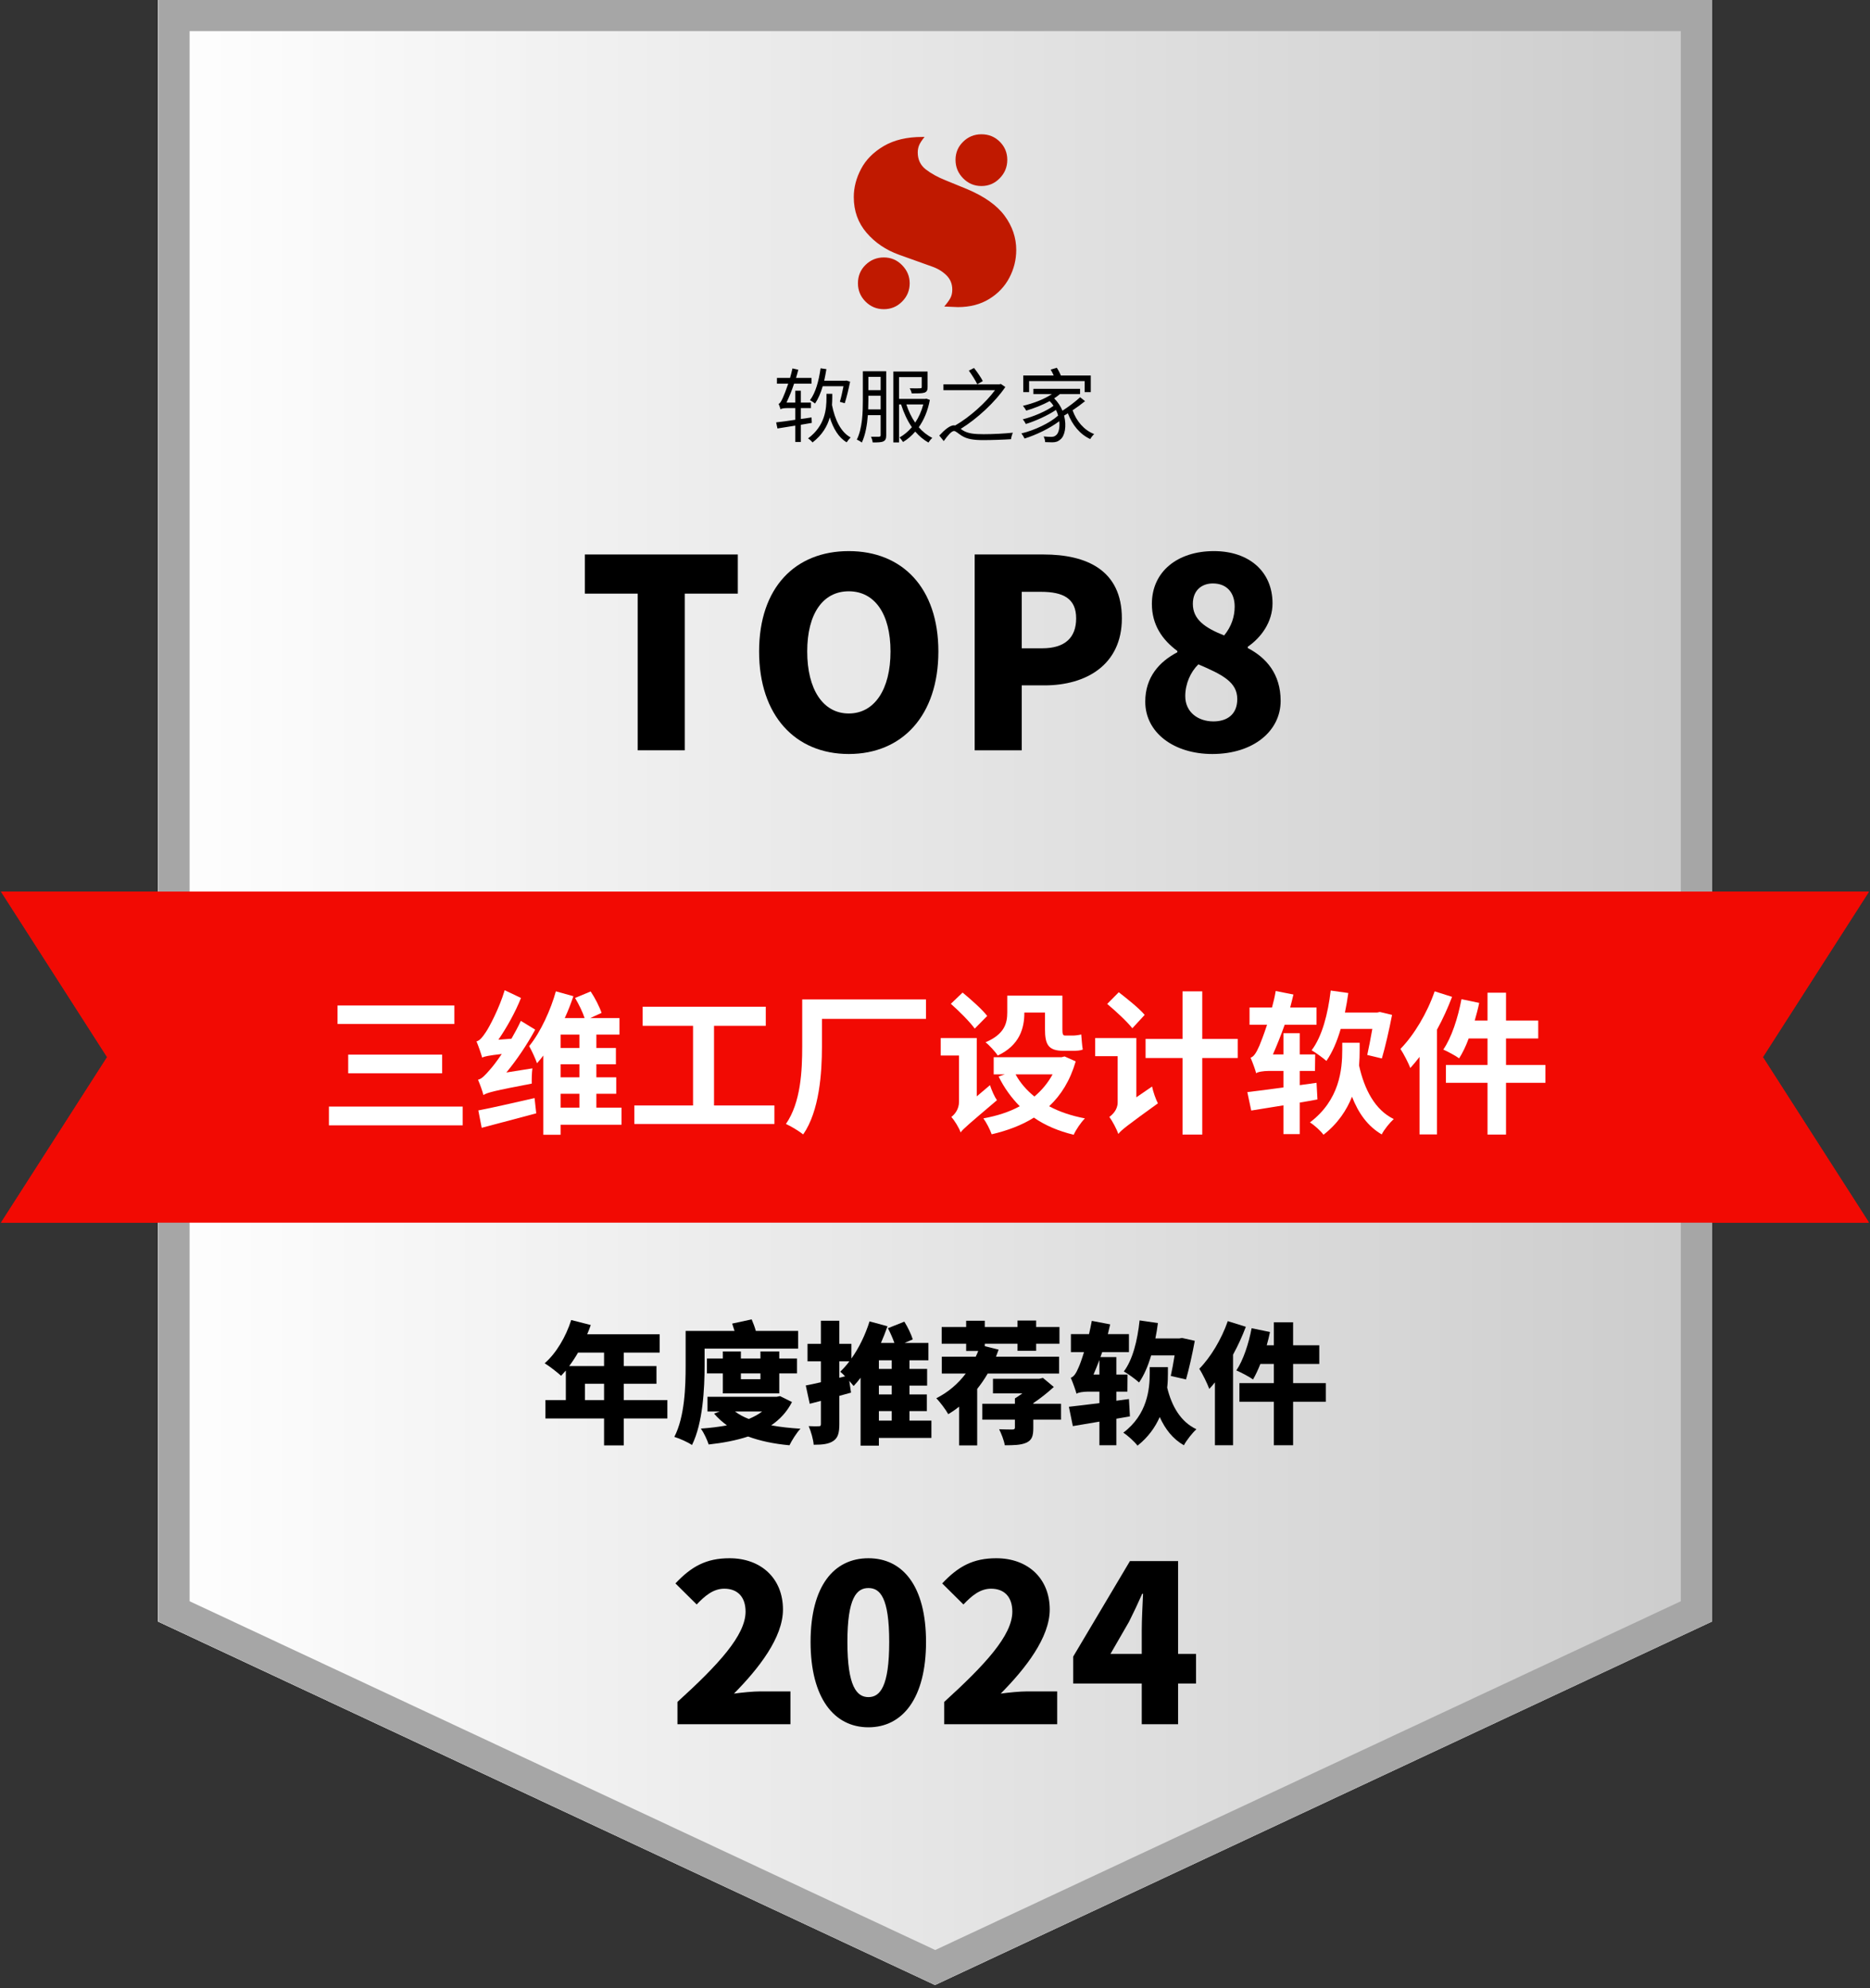 <svg xmlns="http://www.w3.org/2000/svg" xmlns:xlink="http://www.w3.org/1999/xlink" width="600" zoomAndPan="magnify" viewBox="0 0 450 478.5" height="638" preserveAspectRatio="xMidYMid meet" version="1.0"><rect x="0" y="0" width="450" height="478.5" fill="#333333" stroke="none"/><defs><g/><clipPath id="a2eb040b8b"><path d="M 38.035 0 L 411.965 0 L 411.965 477.637 L 38.035 477.637 Z M 38.035 0 " clip-rule="nonzero"/></clipPath><clipPath id="63aa55c37b"><path d="M 411.965 390.242 L 411.965 0 L 38.035 0 L 38.035 390.242 L 225 477.711 Z M 411.965 390.242 " clip-rule="nonzero"/></clipPath><linearGradient x1="163.525" gradientTransform="matrix(0, 1.461, -1.461, 0, 411.964, -0.001)" y1="0" x2="163.525" gradientUnits="userSpaceOnUse" y2="256" id="55bd135154"><stop stop-opacity="1" stop-color="rgb(79.999%, 79.999%, 79.999%)" offset="0"/><stop stop-opacity="1" stop-color="rgb(80.154%, 80.154%, 80.154%)" offset="0.016"/><stop stop-opacity="1" stop-color="rgb(80.467%, 80.467%, 80.467%)" offset="0.031"/><stop stop-opacity="1" stop-color="rgb(80.78%, 80.78%, 80.78%)" offset="0.047"/><stop stop-opacity="1" stop-color="rgb(81.093%, 81.093%, 81.093%)" offset="0.062"/><stop stop-opacity="1" stop-color="rgb(81.406%, 81.406%, 81.406%)" offset="0.078"/><stop stop-opacity="1" stop-color="rgb(81.717%, 81.717%, 81.717%)" offset="0.094"/><stop stop-opacity="1" stop-color="rgb(82.03%, 82.03%, 82.03%)" offset="0.109"/><stop stop-opacity="1" stop-color="rgb(82.343%, 82.343%, 82.343%)" offset="0.125"/><stop stop-opacity="1" stop-color="rgb(82.655%, 82.655%, 82.655%)" offset="0.141"/><stop stop-opacity="1" stop-color="rgb(82.968%, 82.968%, 82.968%)" offset="0.156"/><stop stop-opacity="1" stop-color="rgb(83.279%, 83.279%, 83.279%)" offset="0.172"/><stop stop-opacity="1" stop-color="rgb(83.592%, 83.592%, 83.592%)" offset="0.188"/><stop stop-opacity="1" stop-color="rgb(83.905%, 83.905%, 83.905%)" offset="0.203"/><stop stop-opacity="1" stop-color="rgb(84.218%, 84.218%, 84.218%)" offset="0.219"/><stop stop-opacity="1" stop-color="rgb(84.531%, 84.531%, 84.531%)" offset="0.234"/><stop stop-opacity="1" stop-color="rgb(84.842%, 84.842%, 84.842%)" offset="0.25"/><stop stop-opacity="1" stop-color="rgb(85.155%, 85.155%, 85.155%)" offset="0.266"/><stop stop-opacity="1" stop-color="rgb(85.468%, 85.468%, 85.468%)" offset="0.281"/><stop stop-opacity="1" stop-color="rgb(85.78%, 85.78%, 85.78%)" offset="0.297"/><stop stop-opacity="1" stop-color="rgb(86.093%, 86.093%, 86.093%)" offset="0.312"/><stop stop-opacity="1" stop-color="rgb(86.404%, 86.404%, 86.404%)" offset="0.328"/><stop stop-opacity="1" stop-color="rgb(86.717%, 86.717%, 86.717%)" offset="0.344"/><stop stop-opacity="1" stop-color="rgb(87.03%, 87.03%, 87.03%)" offset="0.359"/><stop stop-opacity="1" stop-color="rgb(87.343%, 87.343%, 87.343%)" offset="0.375"/><stop stop-opacity="1" stop-color="rgb(87.656%, 87.656%, 87.656%)" offset="0.391"/><stop stop-opacity="1" stop-color="rgb(87.967%, 87.967%, 87.967%)" offset="0.406"/><stop stop-opacity="1" stop-color="rgb(88.28%, 88.28%, 88.28%)" offset="0.422"/><stop stop-opacity="1" stop-color="rgb(88.593%, 88.593%, 88.593%)" offset="0.438"/><stop stop-opacity="1" stop-color="rgb(88.905%, 88.905%, 88.905%)" offset="0.453"/><stop stop-opacity="1" stop-color="rgb(89.218%, 89.218%, 89.218%)" offset="0.469"/><stop stop-opacity="1" stop-color="rgb(89.529%, 89.529%, 89.529%)" offset="0.484"/><stop stop-opacity="1" stop-color="rgb(89.842%, 89.842%, 89.842%)" offset="0.5"/><stop stop-opacity="1" stop-color="rgb(90.155%, 90.155%, 90.155%)" offset="0.516"/><stop stop-opacity="1" stop-color="rgb(90.468%, 90.468%, 90.468%)" offset="0.531"/><stop stop-opacity="1" stop-color="rgb(90.781%, 90.781%, 90.781%)" offset="0.547"/><stop stop-opacity="1" stop-color="rgb(91.092%, 91.092%, 91.092%)" offset="0.562"/><stop stop-opacity="1" stop-color="rgb(91.405%, 91.405%, 91.405%)" offset="0.578"/><stop stop-opacity="1" stop-color="rgb(91.718%, 91.718%, 91.718%)" offset="0.594"/><stop stop-opacity="1" stop-color="rgb(92.03%, 92.03%, 92.03%)" offset="0.609"/><stop stop-opacity="1" stop-color="rgb(92.343%, 92.343%, 92.343%)" offset="0.625"/><stop stop-opacity="1" stop-color="rgb(92.654%, 92.654%, 92.654%)" offset="0.641"/><stop stop-opacity="1" stop-color="rgb(92.967%, 92.967%, 92.967%)" offset="0.656"/><stop stop-opacity="1" stop-color="rgb(93.28%, 93.28%, 93.28%)" offset="0.672"/><stop stop-opacity="1" stop-color="rgb(93.593%, 93.593%, 93.593%)" offset="0.688"/><stop stop-opacity="1" stop-color="rgb(93.904%, 93.904%, 93.904%)" offset="0.703"/><stop stop-opacity="1" stop-color="rgb(94.217%, 94.217%, 94.217%)" offset="0.719"/><stop stop-opacity="1" stop-color="rgb(94.53%, 94.53%, 94.53%)" offset="0.734"/><stop stop-opacity="1" stop-color="rgb(94.843%, 94.843%, 94.843%)" offset="0.75"/><stop stop-opacity="1" stop-color="rgb(95.155%, 95.155%, 95.155%)" offset="0.766"/><stop stop-opacity="1" stop-color="rgb(95.467%, 95.467%, 95.467%)" offset="0.781"/><stop stop-opacity="1" stop-color="rgb(95.779%, 95.779%, 95.779%)" offset="0.797"/><stop stop-opacity="1" stop-color="rgb(96.092%, 96.092%, 96.092%)" offset="0.812"/><stop stop-opacity="1" stop-color="rgb(96.405%, 96.405%, 96.405%)" offset="0.828"/><stop stop-opacity="1" stop-color="rgb(96.718%, 96.718%, 96.718%)" offset="0.844"/><stop stop-opacity="1" stop-color="rgb(97.029%, 97.029%, 97.029%)" offset="0.859"/><stop stop-opacity="1" stop-color="rgb(97.342%, 97.342%, 97.342%)" offset="0.875"/><stop stop-opacity="1" stop-color="rgb(97.655%, 97.655%, 97.655%)" offset="0.891"/><stop stop-opacity="1" stop-color="rgb(97.968%, 97.968%, 97.968%)" offset="0.906"/><stop stop-opacity="1" stop-color="rgb(98.28%, 98.28%, 98.28%)" offset="0.922"/><stop stop-opacity="1" stop-color="rgb(98.592%, 98.592%, 98.592%)" offset="0.938"/><stop stop-opacity="1" stop-color="rgb(98.904%, 98.904%, 98.904%)" offset="0.953"/><stop stop-opacity="1" stop-color="rgb(99.217%, 99.217%, 99.217%)" offset="0.969"/><stop stop-opacity="1" stop-color="rgb(99.53%, 99.53%, 99.53%)" offset="0.984"/><stop stop-opacity="1" stop-color="rgb(99.843%, 99.843%, 99.843%)" offset="1"/></linearGradient><clipPath id="60097667d3"><path d="M 38.105 0 L 411.965 0 L 411.965 478 L 38.105 478 Z M 38.105 0 " clip-rule="nonzero"/></clipPath><clipPath id="d76549cad5"><path d="M 411.965 390.242 L 411.965 0 L 38.035 0 L 38.035 390.242 L 225 477.707 Z M 411.965 390.242 " clip-rule="nonzero"/></clipPath><clipPath id="0894576e22"><path d="M 0.234 214.57 L 449.766 214.57 L 449.766 294.25 L 0.234 294.25 Z M 0.234 214.57 " clip-rule="nonzero"/></clipPath><clipPath id="18b9ab24f0"><path d="M 449.766 214.57 L 0.234 214.57 L 25.773 254.41 L 0.234 294.25 L 449.766 294.25 L 424.227 254.41 Z M 449.766 214.57 " clip-rule="nonzero"/></clipPath><clipPath id="e86620f9cd"><path d="M 38.035 0 L 411.965 0 L 411.965 477.637 L 38.035 477.637 Z M 38.035 0 " clip-rule="nonzero"/></clipPath><clipPath id="f27f42557e"><path d="M 411.965 390.242 L 411.965 0 L 38.035 0 L 38.035 390.242 L 225 477.711 Z M 411.965 390.242 " clip-rule="nonzero"/></clipPath><linearGradient x1="163.525" gradientTransform="matrix(0, 1.461, -1.461, 0, 411.964, -0.001)" y1="0" x2="163.525" gradientUnits="userSpaceOnUse" y2="256" id="10437f41aa"><stop stop-opacity="1" stop-color="rgb(79.999%, 79.999%, 79.999%)" offset="0"/><stop stop-opacity="1" stop-color="rgb(80.154%, 80.154%, 80.154%)" offset="0.016"/><stop stop-opacity="1" stop-color="rgb(80.467%, 80.467%, 80.467%)" offset="0.031"/><stop stop-opacity="1" stop-color="rgb(80.78%, 80.78%, 80.78%)" offset="0.047"/><stop stop-opacity="1" stop-color="rgb(81.093%, 81.093%, 81.093%)" offset="0.062"/><stop stop-opacity="1" stop-color="rgb(81.406%, 81.406%, 81.406%)" offset="0.078"/><stop stop-opacity="1" stop-color="rgb(81.717%, 81.717%, 81.717%)" offset="0.094"/><stop stop-opacity="1" stop-color="rgb(82.03%, 82.03%, 82.03%)" offset="0.109"/><stop stop-opacity="1" stop-color="rgb(82.343%, 82.343%, 82.343%)" offset="0.125"/><stop stop-opacity="1" stop-color="rgb(82.655%, 82.655%, 82.655%)" offset="0.141"/><stop stop-opacity="1" stop-color="rgb(82.968%, 82.968%, 82.968%)" offset="0.156"/><stop stop-opacity="1" stop-color="rgb(83.279%, 83.279%, 83.279%)" offset="0.172"/><stop stop-opacity="1" stop-color="rgb(83.592%, 83.592%, 83.592%)" offset="0.188"/><stop stop-opacity="1" stop-color="rgb(83.905%, 83.905%, 83.905%)" offset="0.203"/><stop stop-opacity="1" stop-color="rgb(84.218%, 84.218%, 84.218%)" offset="0.219"/><stop stop-opacity="1" stop-color="rgb(84.531%, 84.531%, 84.531%)" offset="0.234"/><stop stop-opacity="1" stop-color="rgb(84.842%, 84.842%, 84.842%)" offset="0.25"/><stop stop-opacity="1" stop-color="rgb(85.155%, 85.155%, 85.155%)" offset="0.266"/><stop stop-opacity="1" stop-color="rgb(85.468%, 85.468%, 85.468%)" offset="0.281"/><stop stop-opacity="1" stop-color="rgb(85.78%, 85.78%, 85.78%)" offset="0.297"/><stop stop-opacity="1" stop-color="rgb(86.093%, 86.093%, 86.093%)" offset="0.312"/><stop stop-opacity="1" stop-color="rgb(86.404%, 86.404%, 86.404%)" offset="0.328"/><stop stop-opacity="1" stop-color="rgb(86.717%, 86.717%, 86.717%)" offset="0.344"/><stop stop-opacity="1" stop-color="rgb(87.03%, 87.03%, 87.03%)" offset="0.359"/><stop stop-opacity="1" stop-color="rgb(87.343%, 87.343%, 87.343%)" offset="0.375"/><stop stop-opacity="1" stop-color="rgb(87.656%, 87.656%, 87.656%)" offset="0.391"/><stop stop-opacity="1" stop-color="rgb(87.967%, 87.967%, 87.967%)" offset="0.406"/><stop stop-opacity="1" stop-color="rgb(88.28%, 88.28%, 88.28%)" offset="0.422"/><stop stop-opacity="1" stop-color="rgb(88.593%, 88.593%, 88.593%)" offset="0.438"/><stop stop-opacity="1" stop-color="rgb(88.905%, 88.905%, 88.905%)" offset="0.453"/><stop stop-opacity="1" stop-color="rgb(89.218%, 89.218%, 89.218%)" offset="0.469"/><stop stop-opacity="1" stop-color="rgb(89.529%, 89.529%, 89.529%)" offset="0.484"/><stop stop-opacity="1" stop-color="rgb(89.842%, 89.842%, 89.842%)" offset="0.5"/><stop stop-opacity="1" stop-color="rgb(90.155%, 90.155%, 90.155%)" offset="0.516"/><stop stop-opacity="1" stop-color="rgb(90.468%, 90.468%, 90.468%)" offset="0.531"/><stop stop-opacity="1" stop-color="rgb(90.781%, 90.781%, 90.781%)" offset="0.547"/><stop stop-opacity="1" stop-color="rgb(91.092%, 91.092%, 91.092%)" offset="0.562"/><stop stop-opacity="1" stop-color="rgb(91.405%, 91.405%, 91.405%)" offset="0.578"/><stop stop-opacity="1" stop-color="rgb(91.718%, 91.718%, 91.718%)" offset="0.594"/><stop stop-opacity="1" stop-color="rgb(92.03%, 92.03%, 92.03%)" offset="0.609"/><stop stop-opacity="1" stop-color="rgb(92.343%, 92.343%, 92.343%)" offset="0.625"/><stop stop-opacity="1" stop-color="rgb(92.654%, 92.654%, 92.654%)" offset="0.641"/><stop stop-opacity="1" stop-color="rgb(92.967%, 92.967%, 92.967%)" offset="0.656"/><stop stop-opacity="1" stop-color="rgb(93.28%, 93.28%, 93.28%)" offset="0.672"/><stop stop-opacity="1" stop-color="rgb(93.593%, 93.593%, 93.593%)" offset="0.688"/><stop stop-opacity="1" stop-color="rgb(93.904%, 93.904%, 93.904%)" offset="0.703"/><stop stop-opacity="1" stop-color="rgb(94.217%, 94.217%, 94.217%)" offset="0.719"/><stop stop-opacity="1" stop-color="rgb(94.53%, 94.53%, 94.53%)" offset="0.734"/><stop stop-opacity="1" stop-color="rgb(94.843%, 94.843%, 94.843%)" offset="0.75"/><stop stop-opacity="1" stop-color="rgb(95.155%, 95.155%, 95.155%)" offset="0.766"/><stop stop-opacity="1" stop-color="rgb(95.467%, 95.467%, 95.467%)" offset="0.781"/><stop stop-opacity="1" stop-color="rgb(95.779%, 95.779%, 95.779%)" offset="0.797"/><stop stop-opacity="1" stop-color="rgb(96.092%, 96.092%, 96.092%)" offset="0.812"/><stop stop-opacity="1" stop-color="rgb(96.405%, 96.405%, 96.405%)" offset="0.828"/><stop stop-opacity="1" stop-color="rgb(96.718%, 96.718%, 96.718%)" offset="0.844"/><stop stop-opacity="1" stop-color="rgb(97.029%, 97.029%, 97.029%)" offset="0.859"/><stop stop-opacity="1" stop-color="rgb(97.342%, 97.342%, 97.342%)" offset="0.875"/><stop stop-opacity="1" stop-color="rgb(97.655%, 97.655%, 97.655%)" offset="0.891"/><stop stop-opacity="1" stop-color="rgb(97.968%, 97.968%, 97.968%)" offset="0.906"/><stop stop-opacity="1" stop-color="rgb(98.28%, 98.28%, 98.28%)" offset="0.922"/><stop stop-opacity="1" stop-color="rgb(98.592%, 98.592%, 98.592%)" offset="0.938"/><stop stop-opacity="1" stop-color="rgb(98.904%, 98.904%, 98.904%)" offset="0.953"/><stop stop-opacity="1" stop-color="rgb(99.217%, 99.217%, 99.217%)" offset="0.969"/><stop stop-opacity="1" stop-color="rgb(99.53%, 99.53%, 99.53%)" offset="0.984"/><stop stop-opacity="1" stop-color="rgb(99.843%, 99.843%, 99.843%)" offset="1"/></linearGradient><clipPath id="18e6cb8434"><path d="M 38.105 0 L 411.965 0 L 411.965 478 L 38.105 478 Z M 38.105 0 " clip-rule="nonzero"/></clipPath><clipPath id="d31d9acb35"><path d="M 411.965 390.242 L 411.965 0 L 38.035 0 L 38.035 390.242 L 225 477.707 Z M 411.965 390.242 " clip-rule="nonzero"/></clipPath><clipPath id="1393c6d9d6"><path d="M 0.234 214.57 L 449.766 214.57 L 449.766 294.25 L 0.234 294.25 Z M 0.234 214.57 " clip-rule="nonzero"/></clipPath><clipPath id="2051c3334c"><path d="M 449.766 214.57 L 0.234 214.57 L 25.773 254.41 L 0.234 294.25 L 449.766 294.25 L 424.227 254.41 Z M 449.766 214.57 " clip-rule="nonzero"/></clipPath></defs><g clip-path="url(#a2eb040b8b)"><g clip-path="url(#63aa55c37b)"><path fill="url(#55bd135154)" d="M 411.965 0 L 38.035 0 L 38.035 477.637 L 411.965 477.637 Z M 411.965 0 " fill-rule="nonzero"/></g></g><g clip-path="url(#60097667d3)"><g clip-path="url(#d76549cad5)"><path stroke-linecap="butt" transform="matrix(0, 0.749, -0.749, 0, 411.964, 0)" fill="none" stroke-linejoin="miter" d="M 520.866 -0.001 L -0.001 -0.001 L -0.001 499.092 L 520.866 499.092 L 637.608 249.545 Z M 520.866 -0.001 " stroke="#a6a6a6" stroke-width="20" stroke-opacity="1" stroke-miterlimit="4"/></g></g><g clip-path="url(#0894576e22)"><g clip-path="url(#18b9ab24f0)"><path fill="#f20a03" d="M 0.234 214.57 L 449.691 214.57 L 449.691 294.25 L 0.234 294.25 Z M 0.234 214.57 " fill-opacity="1" fill-rule="nonzero"/></g></g><g fill="#000000" fill-opacity="1"><g transform="translate(119.646, 180.57)"><g><path d="M 14.547 0 L 25.875 0 L 25.875 -37.703 L 38.641 -37.703 L 38.641 -47.125 L 1.828 -47.125 L 1.828 -37.703 L 14.547 -37.703 Z M 14.547 0 "/></g></g></g><g fill="#000000" fill-opacity="1"><g transform="translate(160.129, 180.57)"><g><path d="M 24.859 0.891 C 37.703 0.891 46.422 -8.344 46.422 -23.781 C 46.422 -39.156 37.703 -47.938 24.859 -47.938 C 12.016 -47.938 3.281 -39.219 3.281 -23.781 C 3.281 -8.344 12.016 0.891 24.859 0.891 Z M 24.859 -8.859 C 18.656 -8.859 14.859 -14.672 14.859 -23.781 C 14.859 -32.891 18.656 -38.266 24.859 -38.266 C 31.062 -38.266 34.906 -32.891 34.906 -23.781 C 34.906 -14.672 31.062 -8.859 24.859 -8.859 Z M 24.859 -8.859 "/></g></g></g><g fill="#000000" fill-opacity="1"><g transform="translate(209.848, 180.57)"><g><path d="M 5.438 0 L 16.766 0 L 16.766 -15.625 L 22.266 -15.625 C 32.25 -15.625 40.859 -20.562 40.859 -31.75 C 40.859 -43.391 32.328 -47.125 22.016 -47.125 L 5.438 -47.125 Z M 16.766 -24.547 L 16.766 -38.141 L 21.375 -38.141 C 26.812 -38.141 29.859 -36.5 29.859 -31.75 C 29.859 -27.141 27.203 -24.547 21.688 -24.547 Z M 16.766 -24.547 "/></g></g></g><g fill="#000000" fill-opacity="1"><g transform="translate(253.305, 180.57)"><g><path d="M 4.938 0 L 34.656 0 L 34.656 -9.109 L 26.188 -9.109 L 26.188 -47.125 L 17.906 -47.125 C 14.609 -45.031 11.328 -43.766 6.266 -42.812 L 6.266 -35.859 L 14.922 -35.859 L 14.922 -9.109 L 4.938 -9.109 Z M 4.938 0 "/></g></g></g><g fill="#000000" fill-opacity="1"><g transform="translate(291.828, 180.57)"><g><path d="M 18.031 0.891 C 27.078 0.891 35.047 -5.25 35.047 -15.812 C 35.047 -26 28.344 -30.672 20.359 -30.672 C 18.594 -30.672 17.203 -30.422 15.5 -29.734 L 16.188 -37.703 L 32.953 -37.703 L 32.953 -47.125 L 6.516 -47.125 L 5.312 -23.781 L 10.25 -20.562 C 13.031 -22.328 14.297 -22.828 16.891 -22.828 C 20.938 -22.828 23.781 -20.297 23.781 -15.562 C 23.781 -10.688 20.938 -8.219 16.375 -8.219 C 12.656 -8.219 9.359 -10.188 6.703 -12.719 L 1.578 -5.625 C 5.312 -1.953 10.5 0.891 18.031 0.891 Z M 18.031 0.891 "/></g></g></g><g fill="#ffffff" fill-opacity="1"><g transform="translate(37.84, 269.829)"><g><path d="M 3.375 0 L 8.859 0 L 8.859 -9.75 L 12.531 -9.75 C 18.422 -9.75 23.141 -12.562 23.141 -18.828 C 23.141 -25.328 18.469 -27.469 12.391 -27.469 L 3.375 -27.469 Z M 8.859 -14.094 L 8.859 -23.094 L 11.969 -23.094 C 15.766 -23.094 17.766 -22.031 17.766 -18.828 C 17.766 -15.688 15.938 -14.094 12.156 -14.094 Z M 8.859 -14.094 "/></g></g></g><g fill="#ffffff" fill-opacity="1"><g transform="translate(62.561, 269.829)"><g><path d="M 3.375 0 L 20.016 0 L 20.016 -4.594 L 8.859 -4.594 L 8.859 -27.469 L 3.375 -27.469 Z M 3.375 0 "/></g></g></g><g fill="#ffffff" fill-opacity="1"><g transform="translate(83.984, 269.829)"><g><path d="M 3.375 0 L 8.312 0 L 8.312 -11.453 C 8.312 -14.047 7.859 -17.875 7.594 -20.469 L 7.75 -20.469 L 9.938 -14.016 L 14.203 -2.484 L 17.359 -2.484 L 21.578 -14.016 L 23.797 -20.469 L 23.984 -20.469 C 23.688 -17.875 23.281 -14.047 23.281 -11.453 L 23.281 0 L 28.297 0 L 28.297 -27.469 L 22.203 -27.469 L 17.656 -14.609 C 17.062 -12.906 16.578 -11.094 15.984 -9.344 L 15.797 -9.344 C 15.234 -11.094 14.719 -12.906 14.125 -14.609 L 9.453 -27.469 L 3.375 -27.469 Z M 3.375 0 "/></g></g></g><g fill="#ffffff" fill-opacity="1"><g transform="translate(115.637, 269.829)"><g><path d="M 34.625 -17.469 L 26.812 -17.469 C 27.734 -18.766 28.812 -20.281 29.844 -21.797 L 24.922 -23.328 C 24.281 -21.547 23.172 -19.094 22.172 -17.469 L 13.578 -17.469 L 16.203 -18.656 C 15.641 -19.984 14.391 -21.875 13.281 -23.359 L 33.859 -23.359 L 33.859 -27.547 L 21.875 -27.547 C 21.391 -28.766 20.469 -30.359 19.547 -31.547 L 14.984 -30.438 C 15.578 -29.594 16.203 -28.547 16.641 -27.547 L 3.891 -27.547 L 3.891 -23.359 L 12.344 -23.359 L 9.203 -21.984 C 10.156 -20.609 11.203 -18.828 11.828 -17.469 L 4.188 -17.469 L 4.188 -12.344 C 4.188 -8.562 3.938 -3.266 1 0.516 C 2 1.078 3.969 2.812 4.703 3.672 C 8.125 -0.672 8.828 -7.641 8.828 -12.234 L 8.828 -13.156 L 34.625 -13.156 Z M 34.625 -17.469 "/></g></g></g><g fill="#ffffff" fill-opacity="1"><g transform="translate(152.701, 269.829)"><g><path d="M 25.031 -20.734 L 12.047 -20.734 L 12.047 -25.734 L 25.031 -25.734 Z M 29.516 -29.953 L 7.781 -29.953 L 7.781 -16.531 L 29.516 -16.531 Z M 12.391 -9.234 L 12.391 -2.859 L 6.859 -2.859 L 6.859 -9.234 Z M 2.703 3.219 L 6.859 3.219 L 6.859 1.375 L 12.391 1.375 L 12.391 3.047 L 16.797 3.047 L 16.797 -13.453 L 2.703 -13.453 Z M 24.172 -2.859 L 24.172 -9.234 L 30.078 -9.234 L 30.078 -2.859 Z M 19.953 -13.453 L 19.953 3.219 L 24.172 3.219 L 24.172 1.375 L 30.078 1.375 L 30.078 3.078 L 34.516 3.078 L 34.516 -13.453 Z M 19.953 -13.453 "/></g></g></g><g fill="#ffffff" fill-opacity="1"><g transform="translate(189.765, 269.829)"><g><path d="M 20.906 -2.156 L 20.906 -9.609 L 32 -9.609 L 32 -13.875 L 20.906 -13.875 L 20.906 -20.391 L 33.406 -20.391 L 33.406 -24.688 L 20.906 -24.688 L 20.906 -31.375 L 16.281 -31.375 L 16.281 -24.688 L 10.562 -24.688 C 11.203 -26.406 11.797 -28.141 12.312 -29.922 L 7.75 -30.922 C 6.484 -25.875 4.078 -20.766 1.188 -17.656 C 2.297 -17.062 4.266 -15.719 5.156 -15.016 C 6.375 -16.469 7.531 -18.359 8.609 -20.391 L 16.281 -20.391 L 16.281 -13.875 L 6.234 -13.875 L 6.234 -9.609 L 16.281 -9.609 L 16.281 -2.156 L 1.969 -2.156 L 1.969 2.188 L 35.297 2.188 L 35.297 -2.156 Z M 20.906 -2.156 "/></g></g></g><g fill="#ffffff" fill-opacity="1"><g transform="translate(226.828, 269.829)"><g><path d="M 12.391 -11.906 L 12.391 -6.234 L 8.234 -6.234 L 8.234 -11.906 Z M 16.5 -15.719 L 4.234 -15.719 L 4.234 0.594 L 8.234 0.594 L 8.234 -2.375 L 16.5 -2.375 Z M 33.031 -15.688 L 19.359 -15.688 L 19.359 3.297 L 23.688 3.297 L 23.688 -11.797 L 28.812 -11.797 L 28.812 -5.641 C 28.812 -5.234 28.656 -5.078 28.172 -5.078 C 27.734 -5.078 26.219 -5.078 24.844 -5.109 C 25.281 -3.969 25.844 -2.328 25.953 -1.156 C 28.359 -1.156 30.141 -1.156 31.406 -1.812 C 32.734 -2.484 33.031 -3.594 33.031 -5.562 Z M 13.156 -21.797 C 15.172 -23.031 17.094 -24.391 18.766 -25.844 C 20.203 -24.359 21.797 -23.031 23.625 -21.797 Z M 18.766 -32 C 15.203 -27.359 7.859 -23.172 0.812 -21.547 C 1.812 -20.359 2.812 -18.578 3.375 -17.281 C 5.75 -18.062 8.156 -19.062 10.453 -20.281 L 10.453 -17.875 L 26.328 -17.875 L 26.328 -20.172 C 28.438 -19.016 30.734 -18.125 33.078 -17.469 C 33.781 -18.766 35.109 -20.656 36.219 -21.656 C 30.438 -22.844 24.875 -25.438 21.547 -28.594 C 21.797 -28.891 22.062 -29.188 22.281 -29.484 Z M 18.766 -32 "/></g></g></g><g fill="#ffffff" fill-opacity="1"><g transform="translate(263.892, 269.829)"><g><path d="M 10.375 -16.828 L 10.375 -13.391 L 27.406 -13.391 L 27.406 -16.828 L 20.844 -16.828 L 20.844 -19.203 L 26.656 -19.203 L 26.656 -22.547 L 20.844 -22.547 L 20.844 -24.984 L 16.641 -24.984 L 16.641 -22.547 L 11.125 -22.547 L 11.125 -19.203 L 16.641 -19.203 L 16.641 -16.828 Z M 21.906 -7.938 L 21.906 -4.531 L 15.719 -4.531 L 15.719 -7.938 Z M 25.984 -1.219 L 25.984 -11.266 L 11.719 -11.266 L 11.719 0.781 L 15.719 0.781 L 15.719 -1.219 Z M 33.375 -29.625 L 4.781 -29.625 L 4.781 -16.797 C 4.781 -11.391 4.484 -4.266 0.969 0.594 C 1.922 1.078 3.781 2.562 4.531 3.375 C 8.562 -2 9.156 -10.719 9.156 -16.797 L 9.156 -25.547 L 28.953 -25.547 L 28.953 -1.703 C 28.953 -1.078 28.703 -0.859 28.062 -0.859 C 27.438 -0.859 25.25 -0.812 23.359 -0.922 C 23.953 0.188 24.547 2 24.688 3.188 C 27.875 3.188 30.031 3.109 31.438 2.453 C 32.891 1.703 33.375 0.625 33.375 -1.672 Z M 33.375 -29.625 "/></g></g></g><g fill="#ffffff" fill-opacity="1"><g transform="translate(300.956, 269.829)"><g><path d="M 8.531 -11.938 L 13.125 -11.938 L 13.125 -9.422 L 8.531 -9.422 Z M 13.125 -23.172 L 13.125 -21.016 L 8.531 -21.016 L 8.531 -23.172 Z M 8.531 -17.656 L 13.125 -17.656 L 13.125 -15.312 L 8.531 -15.312 Z M 19.422 -9.422 L 17.172 -9.422 L 17.172 -23.172 L 19.688 -23.172 L 19.688 -27.031 L 17.172 -27.031 L 17.172 -30.953 L 13.125 -30.953 L 13.125 -27.031 L 8.531 -27.031 L 8.531 -30.953 L 4.562 -30.953 L 4.562 -27.031 L 1.672 -27.031 L 1.672 -23.172 L 4.562 -23.172 L 4.562 -9.422 L 1.219 -9.422 L 1.219 -5.562 L 19.422 -5.562 Z M 5.828 -5.297 C 4.781 -3.078 2.859 -0.734 0.922 0.703 C 1.922 1.297 3.641 2.562 4.453 3.344 C 6.453 1.516 8.641 -1.375 9.938 -4.078 Z M 25.031 -12.984 C 25.062 -14.125 25.062 -15.203 25.062 -16.172 L 25.062 -17.531 L 30.406 -17.531 L 30.406 -12.984 Z M 30.406 -25.766 L 30.406 -21.438 L 25.062 -21.438 L 25.062 -25.766 Z M 34.672 -29.781 L 20.953 -29.781 L 20.953 -16.172 C 20.953 -11.344 20.766 -5.078 18.609 -0.438 C 17.688 -1.969 15.938 -4 14.609 -5.484 L 11.266 -3.672 C 12.719 -1.969 14.5 0.484 15.234 1.922 L 18.312 0.188 C 18.203 0.406 18.062 0.594 17.953 0.812 C 18.906 1.188 20.734 2.516 21.438 3.297 C 23.438 -0.031 24.359 -4.672 24.766 -9.047 L 30.406 -9.047 L 30.406 -1.75 C 30.406 -1.156 30.219 -0.969 29.656 -0.969 C 29.141 -0.969 27.359 -0.922 25.766 -1.031 C 26.328 0.078 26.875 2 27.031 3.156 C 29.781 3.188 31.672 3.078 32.969 2.375 C 34.266 1.672 34.672 0.516 34.672 -1.672 Z M 34.672 -29.781 "/></g></g></g><g fill="#ffffff" fill-opacity="1"><g transform="translate(338.02, 269.829)"><g><path d="M 9.422 -25.734 C 10.312 -24.359 11.203 -22.797 11.562 -21.734 L 15.312 -23.094 C 15.016 -23.797 14.422 -24.766 13.797 -25.734 L 18.359 -25.734 L 18.359 -28.766 L 9.484 -28.766 C 9.828 -29.484 10.078 -30.188 10.344 -30.844 L 6 -31.672 C 5.047 -28.594 3.266 -25.406 1.156 -23.391 C 2.188 -22.953 4.078 -21.984 4.969 -21.438 C 6 -22.578 7.047 -24.062 8.016 -25.734 Z M 27.406 -3.078 L 27.406 -1 L 11.75 -1 L 11.75 -3.078 Z M 25.547 -13.094 L 25.547 -11.156 L 11.75 -11.156 L 11.75 -13.094 Z M 11.75 -8.016 L 29.844 -8.016 L 29.844 -16.234 L 7.266 -16.234 L 7.266 3.266 L 11.75 3.266 L 11.75 2.266 L 27.406 2.266 L 27.406 3.266 L 31.812 3.266 L 31.812 -6.297 L 11.75 -6.297 Z M 15.641 -23.172 C 16.016 -22.578 16.344 -21.797 16.609 -21.094 L 2.812 -21.094 L 2.812 -14.609 L 7.078 -14.609 L 7.078 -17.797 L 29.953 -17.797 L 29.953 -14.609 L 34.484 -14.609 L 34.484 -21.094 L 21.062 -21.094 C 20.688 -22.031 20.141 -23.141 19.578 -23.984 Z M 25.359 -28.734 C 25.656 -29.438 25.922 -30.188 26.141 -30.891 L 21.875 -31.672 C 21.172 -29.031 19.875 -26.438 18.172 -24.688 C 19.172 -24.25 20.984 -23.359 21.797 -22.766 C 22.547 -23.547 23.25 -24.578 23.922 -25.734 L 25.359 -25.734 C 26.516 -24.359 27.656 -22.734 28.062 -21.609 L 31.781 -23.281 C 31.406 -23.953 30.781 -24.844 30.078 -25.734 L 35.219 -25.734 L 35.219 -28.734 Z M 25.359 -28.734 "/></g></g></g><g fill="#ffffff" fill-opacity="1"><g transform="translate(375.084, 269.829)"><g><path d="M 13.312 -8.344 C 12.125 -7.938 10.906 -7.562 9.672 -7.188 L 9.672 -14.609 L 13.016 -14.609 L 13.016 -18.656 L 9.672 -18.656 L 9.672 -25.172 L 13.641 -25.172 L 13.641 -29.297 L 1.406 -29.297 L 1.406 -25.172 L 5.484 -25.172 L 5.484 -18.656 L 1.75 -18.656 L 1.75 -14.609 L 5.484 -14.609 L 5.484 -5.891 C 3.781 -5.406 2.266 -5 0.969 -4.672 L 1.969 -0.188 C 5.531 -1.328 9.969 -2.75 14.047 -4.188 Z M 19.016 -19.547 L 22.844 -19.547 L 22.844 -16.344 L 19.016 -16.344 Z M 19.016 -26.109 L 22.844 -26.109 L 22.844 -22.984 L 19.016 -22.984 Z M 30.219 -22.984 L 26.547 -22.984 L 26.547 -26.109 L 30.219 -26.109 Z M 30.219 -16.344 L 26.547 -16.344 L 26.547 -19.547 L 30.219 -19.547 Z M 26.953 -1.922 L 26.953 -5.453 L 34.812 -5.453 L 34.812 -9.422 L 26.953 -9.422 L 26.953 -12.609 L 34.406 -12.609 L 34.406 -29.844 L 15.047 -29.844 L 15.047 -12.609 L 22.469 -12.609 L 22.469 -9.422 L 14.797 -9.422 L 14.797 -5.453 L 22.469 -5.453 L 22.469 -1.922 L 12.234 -1.922 L 12.234 2.078 L 36.078 2.078 L 36.078 -1.922 Z M 26.953 -1.922 "/></g></g></g><g fill="#000000" fill-opacity="1"><g transform="translate(130.114, 344.856)"><g><path d="M 10.656 -7.906 L 10.656 -11.828 L 15.25 -11.828 L 15.25 -7.906 Z M 15.25 -19.328 L 15.25 -16.094 L 6.859 -16.094 C 7.594 -17.078 8.312 -18.156 8.984 -19.328 Z M 30.484 -7.906 L 19.984 -7.906 L 19.984 -11.828 L 27.859 -11.828 L 27.859 -16.094 L 19.984 -16.094 L 19.984 -19.328 L 28.625 -19.328 L 28.625 -23.75 L 11.188 -23.75 C 11.516 -24.484 11.797 -25.234 12.047 -25.969 L 7.344 -27.172 C 6.078 -23.156 3.703 -19.141 0.953 -16.766 C 2.062 -16.094 4.016 -14.578 4.906 -13.75 C 5.281 -14.141 5.656 -14.578 6.047 -15.016 L 6.047 -7.906 L 1.141 -7.906 L 1.141 -3.484 L 15.25 -3.484 L 15.25 3 L 19.984 3 L 19.984 -3.484 L 30.484 -3.484 Z M 30.484 -7.906 "/></g></g></g><g fill="#000000" fill-opacity="1"><g transform="translate(161.742, 344.856)"><g><path d="M 7.812 -20.297 L 30.328 -20.297 L 30.328 -24.547 L 20.141 -24.547 C 19.891 -25.453 19.516 -26.469 19.141 -27.328 L 14.453 -26.312 C 14.641 -25.781 14.828 -25.172 15.016 -24.547 L 3.25 -24.547 L 3.25 -16.156 C 3.25 -11.266 3.062 -3.953 0.531 0.953 C 1.734 1.297 3.828 2.25 4.781 2.906 C 7.406 -2.375 7.812 -10.688 7.812 -16.188 Z M 21.25 -14.328 L 21.25 -12.938 L 16.547 -12.938 L 16.547 -14.328 Z M 25.781 -9.516 L 25.781 -14.328 L 30.047 -14.328 L 30.047 -17.906 L 25.781 -17.906 L 25.781 -19.609 L 21.25 -19.609 L 21.25 -17.906 L 16.547 -17.906 L 16.547 -19.609 L 12.203 -19.609 L 12.203 -17.906 L 8.375 -17.906 L 8.375 -14.328 L 12.203 -14.328 L 12.203 -9.516 Z M 21.656 -5.156 C 20.75 -4.453 19.641 -3.859 18.438 -3.359 C 17.172 -3.859 16.062 -4.453 15.141 -5.156 Z M 25.969 -8.859 L 25.172 -8.703 L 8.5 -8.703 L 8.5 -5.156 L 11.453 -5.156 L 10.094 -4.656 C 11 -3.578 12.047 -2.656 13.188 -1.828 C 11.266 -1.453 9.141 -1.203 6.922 -1.047 C 7.625 -0.062 8.438 1.672 8.797 2.781 C 12.234 2.406 15.438 1.797 18.281 0.859 C 21.156 1.922 24.453 2.625 28.234 2.969 C 28.812 1.797 29.953 -0.062 30.891 -1.016 C 28.375 -1.172 26 -1.422 23.844 -1.828 C 25.938 -3.25 27.641 -5.094 28.844 -7.438 Z M 25.969 -8.859 "/></g></g></g><g fill="#000000" fill-opacity="1"><g transform="translate(193.37, 344.856)"><g><path d="M 18.125 -5.25 L 21.219 -5.25 L 21.219 -2.969 L 18.125 -2.969 Z M 21.219 -15.406 L 18.125 -15.406 L 18.125 -17.484 L 21.219 -17.484 Z M 21.219 -9.266 L 18.125 -9.266 L 18.125 -11.391 L 21.219 -11.391 Z M 8.609 -13.281 L 8.609 -17.234 L 11.031 -17.234 C 10.344 -16.312 9.578 -15.469 8.828 -14.734 C 9.172 -14.453 9.578 -14.078 10 -13.625 Z M 30.766 -2.969 L 25.484 -2.969 L 25.484 -5.25 L 29.672 -5.25 L 29.672 -9.266 L 25.484 -9.266 L 25.484 -11.391 L 29.734 -11.391 L 29.734 -15.406 L 25.484 -15.406 L 25.484 -17.484 L 30.047 -17.484 L 30.047 -21.656 L 24.312 -21.656 L 26.281 -22.516 C 25.906 -23.719 25.078 -25.484 24.25 -26.781 L 20.297 -25.203 C 20.875 -24.125 21.469 -22.766 21.859 -21.656 L 18.625 -21.656 C 19.203 -22.984 19.734 -24.344 20.203 -25.672 L 15.875 -26.844 C 14.891 -23.656 13.344 -20.469 11.516 -17.906 L 11.516 -21.438 L 8.609 -21.438 L 8.609 -27 L 4.172 -27 L 4.172 -21.438 L 0.953 -21.438 L 0.953 -17.234 L 4.172 -17.234 L 4.172 -12.203 C 2.812 -11.891 1.578 -11.609 0.531 -11.422 L 1.484 -7.016 L 4.172 -7.719 L 4.172 -2.156 C 4.172 -1.703 4.047 -1.609 3.672 -1.609 C 3.281 -1.578 2.219 -1.578 1.234 -1.641 C 1.797 -0.344 2.344 1.609 2.438 2.844 C 4.547 2.844 6.047 2.688 7.172 1.922 C 8.281 1.172 8.609 -0.031 8.609 -2.125 L 8.609 -8.922 L 11.422 -9.703 L 11 -12.531 C 11.422 -12.047 11.797 -11.609 12.047 -11.297 C 12.625 -11.891 13.188 -12.562 13.719 -13.281 L 13.719 3.062 L 18.125 3.062 L 18.125 1.203 L 30.766 1.203 Z M 30.766 -2.969 "/></g></g></g><g fill="#000000" fill-opacity="1"><g transform="translate(224.998, 344.856)"><g><path d="M 29.859 -14.297 L 29.859 -18.344 L 14.672 -18.344 C 14.891 -18.906 15.109 -19.484 15.312 -20.047 L 11.984 -20.875 L 11.984 -21.469 L 19.859 -21.469 L 19.859 -19.766 L 24.344 -19.766 L 24.344 -21.469 L 29.953 -21.469 L 29.953 -25.484 L 24.344 -25.484 L 24.344 -27.047 L 19.859 -27.047 L 19.859 -25.484 L 11.984 -25.484 L 11.984 -27 L 7.5 -27 L 7.5 -25.484 L 1.609 -25.484 L 1.609 -21.469 L 7.5 -21.469 L 7.5 -19.734 L 10.406 -19.734 C 10.219 -19.266 10.031 -18.781 9.797 -18.344 L 1.641 -18.344 L 1.641 -14.297 L 7.406 -14.297 C 5.531 -11.797 3.125 -9.766 0.312 -8.344 C 1.203 -7.469 2.656 -5.5 3.188 -4.516 C 4.109 -5.062 4.969 -5.656 5.812 -6.328 L 5.812 3 L 10.156 3 L 10.156 -10.594 C 11.062 -11.734 11.922 -12.969 12.688 -14.297 Z M 30.328 -7.016 L 23.656 -7.016 L 23.656 -7.172 C 25.422 -8.344 27.172 -9.766 28.594 -11.062 L 25.969 -13.25 L 25.078 -13.031 L 13.953 -13.031 L 13.953 -9.516 L 21.031 -9.516 C 20.438 -9.078 19.797 -8.672 19.234 -8.312 L 19.234 -7.016 L 11.391 -7.016 L 11.391 -3.188 L 19.234 -3.188 L 19.234 -1.297 C 19.234 -0.922 19.062 -0.859 18.656 -0.828 C 18.219 -0.828 16.609 -0.828 15.438 -0.891 C 15.969 0.188 16.609 1.797 16.797 2.969 C 18.906 2.969 20.594 2.938 21.922 2.375 C 23.312 1.766 23.656 0.766 23.656 -1.141 L 23.656 -3.188 L 30.328 -3.188 Z M 30.328 -7.016 "/></g></g></g><g fill="#000000" fill-opacity="1"><g transform="translate(256.625, 344.856)"><g><path d="M 26.031 -18.656 C 25.75 -16.828 25.391 -15.016 25.109 -13.719 L 28.781 -12.875 C 29.469 -15.281 30.297 -18.906 30.891 -22.172 L 27.797 -22.859 L 27.141 -22.734 L 21.406 -22.734 C 21.656 -23.938 21.859 -25.172 22.016 -26.438 L 17.609 -27.078 C 17.109 -22.266 15.938 -17.578 13.812 -14.797 C 14.828 -14.234 16.703 -12.875 17.484 -12.141 C 18.688 -13.891 19.641 -16.125 20.391 -18.656 Z M 6.516 -14.047 C 6.984 -15.141 7.469 -16.312 7.938 -17.547 L 7.938 -14.047 Z M 15.281 -3.984 L 15.047 -8.156 L 12.016 -7.75 L 12.016 -9.938 L 14.672 -9.938 L 14.703 -14.047 L 12.016 -14.047 L 12.016 -18.25 L 8.188 -18.25 L 8.609 -19.453 L 15.047 -19.453 L 15.047 -23.781 L 9.969 -23.781 C 10.156 -24.578 10.344 -25.328 10.531 -26.125 L 6.109 -26.969 C 5.906 -25.906 5.688 -24.828 5.438 -23.781 L 1.078 -23.781 L 1.078 -19.453 L 4.234 -19.453 C 3.703 -17.703 3.188 -16.312 2.906 -15.719 C 2.312 -14.328 1.797 -13.531 1.047 -13.281 C 1.516 -12.203 2.219 -10.25 2.438 -9.422 C 2.719 -9.734 4.078 -9.938 5.125 -9.938 L 7.938 -9.938 L 7.938 -7.172 C 5.156 -6.828 2.594 -6.516 0.594 -6.297 L 1.547 -1.641 C 3.453 -1.953 5.625 -2.312 7.938 -2.719 L 7.938 2.969 L 12.016 2.969 L 12.016 -3.422 Z M 24.422 -15.844 L 20.047 -15.844 L 20.047 -14.359 C 20.047 -10.562 19.484 -4.422 13.688 -0.062 C 14.766 0.625 16.375 2.094 17.109 3.062 C 19.703 1.016 21.375 -1.391 22.453 -3.828 C 23.781 -0.891 25.609 1.453 28.266 2.969 C 28.906 1.766 30.297 0 31.281 -0.891 C 27.453 -2.688 25.328 -6.484 24.25 -10.906 C 24.391 -12.109 24.422 -13.25 24.422 -14.234 Z M 24.422 -15.844 "/></g></g></g><g fill="#000000" fill-opacity="1"><g transform="translate(288.253, 344.856)"><g><path d="M 7.203 -26.906 C 5.688 -22.547 3.062 -18.188 0.344 -15.438 C 1.109 -14.297 2.344 -11.734 2.75 -10.594 C 3.188 -11.062 3.672 -11.609 4.109 -12.172 L 4.109 2.969 L 8.469 2.969 L 8.469 -18.844 C 9.672 -21.031 10.719 -23.344 11.547 -25.547 Z M 30.797 -11.984 L 22.922 -11.984 L 22.922 -16.609 L 29.219 -16.609 L 29.219 -21.094 L 22.922 -21.094 L 22.922 -26.625 L 18.281 -26.625 L 18.281 -21.094 L 16.578 -21.094 C 16.891 -22.172 17.141 -23.25 17.359 -24.281 L 12.938 -25.203 C 12.234 -21.469 10.906 -17.453 9.266 -15.047 C 10.375 -14.578 12.359 -13.531 13.281 -12.875 C 13.891 -13.922 14.484 -15.188 15.047 -16.609 L 18.281 -16.609 L 18.281 -11.984 L 10 -11.984 L 10 -7.5 L 18.281 -7.5 L 18.281 2.969 L 22.922 2.969 L 22.922 -7.5 L 30.797 -7.5 Z M 30.797 -11.984 "/></g></g></g><g fill="#000000" fill-opacity="1"><g transform="translate(160.805, 414.965)"><g><path d="M 2.219 0 L 29.406 0 L 29.406 -7.906 L 22.234 -7.906 C 20.453 -7.906 17.766 -7.641 15.812 -7.375 C 21.812 -13.438 27.609 -20.875 27.609 -27.609 C 27.609 -35.094 22.344 -39.953 14.75 -39.953 C 9.172 -39.953 5.594 -38 1.734 -33.891 L 6.844 -28.828 C 8.75 -30.828 10.797 -32.625 13.484 -32.625 C 16.656 -32.625 18.609 -30.672 18.609 -27.094 C 18.609 -21.391 12.016 -14.281 2.219 -5.375 Z M 2.219 0 "/></g></g></g><g fill="#000000" fill-opacity="1"><g transform="translate(192.903, 414.965)"><g><path d="M 16.078 0.734 C 24.344 0.734 29.938 -6.328 29.938 -19.812 C 29.938 -33.25 24.344 -39.953 16.078 -39.953 C 7.797 -39.953 2.156 -33.312 2.156 -19.812 C 2.156 -6.328 7.797 0.734 16.078 0.734 Z M 16.078 -6.531 C 13.281 -6.531 11.016 -9.062 11.016 -19.812 C 11.016 -30.516 13.281 -32.781 16.078 -32.781 C 18.875 -32.781 21.078 -30.516 21.078 -19.812 C 21.078 -9.062 18.875 -6.531 16.078 -6.531 Z M 16.078 -6.531 "/></g></g></g><g fill="#000000" fill-opacity="1"><g transform="translate(225, 414.965)"><g><path d="M 2.219 0 L 29.406 0 L 29.406 -7.906 L 22.234 -7.906 C 20.453 -7.906 17.766 -7.641 15.812 -7.375 C 21.812 -13.438 27.609 -20.875 27.609 -27.609 C 27.609 -35.094 22.344 -39.953 14.75 -39.953 C 9.172 -39.953 5.594 -38 1.734 -33.891 L 6.844 -28.828 C 8.75 -30.828 10.797 -32.625 13.484 -32.625 C 16.656 -32.625 18.609 -30.672 18.609 -27.094 C 18.609 -21.391 12.016 -14.281 2.219 -5.375 Z M 2.219 0 "/></g></g></g><g fill="#000000" fill-opacity="1"><g transform="translate(257.097, 414.965)"><g><path d="M 10.125 -16.922 L 14.594 -24.672 C 15.703 -26.875 16.766 -29.141 17.766 -31.406 L 17.969 -31.406 C 17.859 -28.875 17.656 -25.141 17.656 -22.656 L 17.656 -16.922 Z M 17.656 0 L 26.406 0 L 26.406 -9.797 L 30.719 -9.797 L 30.719 -16.922 L 26.406 -16.922 L 26.406 -39.266 L 14.812 -39.266 L 1.156 -16.281 L 1.156 -9.797 L 17.656 -9.797 Z M 17.656 0 "/></g></g></g><g fill="#c01900" fill-opacity="1"><g transform="translate(203.737, 73.551)"><g><path d="M 32.438 -41.234 C 34.195 -41.234 35.672 -40.633 36.859 -39.438 C 38.055 -38.25 38.656 -36.797 38.656 -35.078 C 38.656 -33.359 38.047 -31.879 36.828 -30.641 C 35.617 -29.398 34.156 -28.781 32.438 -28.781 C 30.719 -28.781 29.25 -29.398 28.031 -30.641 C 26.812 -31.879 26.203 -33.359 26.203 -35.078 C 26.203 -36.797 26.812 -38.25 28.031 -39.438 C 29.25 -40.633 30.719 -41.234 32.438 -41.234 Z M 18.188 -40.594 L 18.75 -40.594 C 18.082 -39.781 17.641 -39.098 17.422 -38.547 C 17.211 -38.004 17.109 -37.445 17.109 -36.875 C 17.109 -35.156 17.754 -33.789 19.047 -32.781 C 20.336 -31.781 21.938 -30.898 23.844 -30.141 L 28.922 -28.062 C 33.117 -26.301 36.148 -24.156 38.016 -21.625 C 39.879 -19.094 40.812 -16.348 40.812 -13.391 C 40.812 -11.047 40.258 -8.82 39.156 -6.719 C 38.062 -4.625 36.453 -2.922 34.328 -1.609 C 32.203 -0.297 29.688 0.359 26.781 0.359 L 23.484 0.219 C 24.148 -0.551 24.641 -1.223 24.953 -1.797 C 25.266 -2.367 25.422 -3.055 25.422 -3.859 C 25.422 -5.242 24.941 -6.398 23.984 -7.328 C 23.023 -8.266 21.832 -8.973 20.406 -9.453 L 12.594 -12.25 C 9.445 -13.383 6.848 -15.145 4.797 -17.531 C 2.742 -19.926 1.719 -22.789 1.719 -26.125 C 1.719 -28.414 2.301 -30.672 3.469 -32.891 C 4.633 -35.109 6.457 -36.945 8.938 -38.406 C 11.426 -39.863 14.508 -40.594 18.188 -40.594 Z M 8.953 -11.594 C 10.672 -11.594 12.133 -10.973 13.344 -9.734 C 14.562 -8.492 15.172 -7.039 15.172 -5.375 C 15.172 -3.656 14.562 -2.188 13.344 -0.969 C 12.133 0.25 10.672 0.859 8.953 0.859 C 7.234 0.859 5.766 0.25 4.547 -0.969 C 3.328 -2.188 2.719 -3.656 2.719 -5.375 C 2.719 -7.133 3.328 -8.609 4.547 -9.797 C 5.766 -10.992 7.234 -11.594 8.953 -11.594 Z M 8.953 -11.594 "/></g></g></g><g fill="#000000" fill-opacity="1"><g transform="translate(185.932, 104.979)"><g><path d="M 17.047 -12.031 C 16.781 -10.688 16.469 -9.234 16.172 -8.281 L 17.344 -7.938 C 17.781 -9.234 18.281 -11.344 18.641 -13.125 L 17.703 -13.406 L 17.547 -13.359 L 12.406 -13.359 C 12.594 -14.266 12.781 -15.172 12.938 -16.141 L 11.531 -16.344 C 11.109 -13.344 10.359 -10.484 8.984 -8.672 C 9.344 -8.484 9.938 -8.094 10.203 -7.859 C 10.953 -8.969 11.578 -10.406 12.047 -12.031 Z M 9.422 -3.203 L 9.359 -4.516 L 6.781 -4.141 L 6.781 -6.766 L 9.219 -6.766 L 9.219 -8.094 L 6.781 -8.094 L 6.781 -10.953 L 5.453 -10.953 L 5.453 -8.094 L 3.328 -8.094 C 3.969 -9.422 4.609 -10.984 5.156 -12.641 L 9.344 -12.641 L 9.344 -14.031 L 5.625 -14.031 C 5.828 -14.672 6.016 -15.359 6.172 -16 L 4.766 -16.312 C 4.609 -15.547 4.391 -14.766 4.188 -14.031 L 1.031 -14.031 L 1.031 -12.641 L 3.75 -12.641 C 3.219 -11.078 2.719 -9.812 2.484 -9.312 C 2.094 -8.453 1.797 -7.875 1.422 -7.781 C 1.609 -7.422 1.812 -6.781 1.891 -6.484 C 2.078 -6.641 2.672 -6.766 3.375 -6.766 L 5.453 -6.766 L 5.453 -3.953 C 3.688 -3.688 2.078 -3.453 0.844 -3.328 L 1.156 -1.859 C 2.359 -2.047 3.875 -2.281 5.453 -2.547 L 5.453 1.391 L 6.781 1.391 L 6.781 -2.75 Z M 14.344 -10.203 L 12.953 -10.203 L 12.953 -9.297 C 12.953 -6.578 12.656 -2.547 8.516 0.531 C 8.875 0.75 9.359 1.188 9.594 1.5 C 11.969 -0.312 13.172 -2.469 13.75 -4.516 C 14.594 -1.844 15.859 0.328 17.812 1.469 C 18.031 1.109 18.484 0.562 18.766 0.297 C 16.375 -0.984 14.969 -4.031 14.281 -7.5 C 14.312 -8.141 14.344 -8.734 14.344 -9.281 Z M 14.344 -10.203 "/></g></g></g><g fill="#000000" fill-opacity="1"><g transform="translate(205.466, 104.979)"><g><path d="M 3.453 -6.453 C 3.484 -7.234 3.5 -7.984 3.5 -8.656 L 3.5 -9.734 L 6.453 -9.734 L 6.453 -6.453 Z M 6.453 -14.281 L 6.453 -11.078 L 3.5 -11.078 L 3.5 -14.281 Z M 7.797 -15.625 L 2.172 -15.625 L 2.172 -8.656 C 2.172 -5.781 2.078 -1.922 0.719 0.828 C 1.078 0.953 1.656 1.297 1.922 1.531 C 2.797 -0.312 3.203 -2.75 3.375 -5.062 L 6.453 -5.062 L 6.453 -0.25 C 6.453 0.016 6.344 0.094 6.078 0.125 C 5.844 0.141 5.016 0.141 4.125 0.125 C 4.312 0.484 4.516 1.141 4.531 1.5 C 5.859 1.5 6.641 1.484 7.125 1.234 C 7.641 0.984 7.797 0.547 7.797 -0.234 Z M 16.719 -7.641 C 16.266 -5.984 15.609 -4.516 14.766 -3.266 C 13.875 -4.547 13.172 -6.031 12.641 -7.641 Z M 17.469 -9.031 L 17.203 -8.984 L 10.875 -8.984 L 10.875 -14.219 L 16.344 -14.219 L 16.344 -11.844 C 16.344 -11.609 16.266 -11.531 15.953 -11.531 C 15.672 -11.5 14.656 -11.5 13.453 -11.531 C 13.656 -11.172 13.875 -10.688 13.922 -10.297 C 15.391 -10.297 16.375 -10.297 17 -10.484 C 17.578 -10.703 17.75 -11.078 17.75 -11.812 L 17.75 -15.562 L 9.516 -15.562 L 9.516 1.5 L 10.875 1.5 L 10.875 -7.641 L 11.375 -7.641 C 12.016 -5.625 12.875 -3.75 13.969 -2.172 C 13.062 -1.109 12.047 -0.281 10.984 0.312 C 11.266 0.562 11.641 1.062 11.844 1.391 C 12.906 0.766 13.906 -0.078 14.781 -1.109 C 15.719 -0.016 16.781 0.859 17.953 1.531 C 18.172 1.172 18.562 0.688 18.891 0.406 C 17.656 -0.203 16.562 -1.078 15.625 -2.156 C 16.859 -3.891 17.797 -6.078 18.297 -8.734 Z M 17.469 -9.031 "/></g></g></g><g fill="#000000" fill-opacity="1"><g transform="translate(225, 104.979)"><g><path d="M 11.5 -13.266 C 11.109 -14.062 10.172 -15.438 9.391 -16.422 L 8.141 -15.781 C 8.891 -14.766 9.781 -13.344 10.172 -12.5 Z M 15.828 -12.578 L 15.516 -12.484 L 2.031 -12.484 L 2.031 -11.078 L 14.438 -11.078 C 12.266 -8.125 8.406 -4.625 4.844 -2.578 C 4.766 -2.594 4.688 -2.625 4.594 -2.625 C 3.594 -2.625 2.328 -1.562 1.031 -0.156 L 2.109 1.172 C 3.031 -0.125 3.953 -1.25 4.578 -1.25 C 5 -1.25 5.609 -0.625 6.406 -0.125 C 7.703 0.703 9.297 0.938 11.641 0.938 C 13.516 0.938 16.859 0.828 18.297 0.719 C 18.328 0.297 18.562 -0.469 18.734 -0.844 C 16.859 -0.641 13.969 -0.484 11.703 -0.484 C 9.516 -0.484 7.938 -0.625 6.703 -1.406 C 6.5 -1.531 6.344 -1.641 6.188 -1.766 C 10.172 -4.219 14.516 -8.266 16.922 -11.844 Z M 15.828 -12.578 "/></g></g></g><g fill="#000000" fill-opacity="1"><g transform="translate(244.534, 104.979)"><g><path d="M 3.109 -13.266 L 16.484 -13.266 L 16.484 -10.609 L 17.953 -10.609 L 17.953 -14.609 L 10.75 -14.609 C 10.531 -15.172 10.141 -15.922 9.781 -16.469 L 8.297 -16.031 C 8.562 -15.609 8.812 -15.094 9.031 -14.609 L 1.703 -14.609 L 1.703 -10.609 L 3.109 -10.609 Z M 15.391 -9.375 C 14.297 -8.359 12.625 -7.094 11.141 -6.141 C 10.719 -7.172 10.047 -8.203 9.141 -9.109 C 9.656 -9.438 10.094 -9.766 10.531 -10.141 L 15.375 -10.141 L 15.375 -11.406 L 4.141 -11.406 L 4.141 -10.141 L 8.594 -10.141 C 6.734 -8.875 4.078 -7.891 1.625 -7.312 C 1.875 -7.031 2.281 -6.453 2.422 -6.156 C 4.297 -6.719 6.312 -7.484 8.047 -8.453 C 8.422 -8.094 8.734 -7.719 8.984 -7.312 C 7.281 -6.031 4.031 -4.656 1.578 -4.062 C 1.859 -3.766 2.172 -3.25 2.328 -2.938 C 4.656 -3.656 7.656 -5.016 9.578 -6.328 C 9.812 -5.875 9.969 -5.406 10.094 -4.969 C 8.172 -3.203 4.375 -1.391 1.25 -0.672 C 1.531 -0.328 1.859 0.203 2.016 0.562 C 4.812 -0.297 8.141 -1.922 10.375 -3.609 C 10.547 -2.031 10.203 -0.688 9.609 -0.25 C 9.234 0.094 8.875 0.156 8.359 0.156 C 7.953 0.156 7.312 0.125 6.609 0.062 C 6.812 0.453 6.969 1.016 6.969 1.422 C 7.594 1.453 8.203 1.469 8.656 1.469 C 9.516 1.469 10.016 1.312 10.641 0.781 C 11.703 -0.047 12.188 -2.438 11.531 -4.969 C 11.812 -5.125 12.156 -5.312 12.438 -5.516 C 13.5 -2.703 15.359 -0.438 17.828 0.688 C 18.031 0.312 18.453 -0.234 18.766 -0.516 C 16.328 -1.453 14.469 -3.656 13.578 -6.234 C 14.625 -6.938 15.703 -7.719 16.578 -8.438 Z M 15.391 -9.375 "/></g></g></g><g clip-path="url(#e86620f9cd)"><g clip-path="url(#f27f42557e)"><path fill="url(#10437f41aa)" d="M 411.965 0 L 38.035 0 L 38.035 477.637 L 411.965 477.637 Z M 411.965 0 " fill-rule="nonzero"/></g></g><g clip-path="url(#18e6cb8434)"><g clip-path="url(#d31d9acb35)"><path stroke-linecap="butt" transform="matrix(0, 0.749, -0.749, 0, 411.964, 0)" fill="none" stroke-linejoin="miter" d="M 520.866 -0.001 L -0.001 -0.001 L -0.001 499.092 L 520.866 499.092 L 637.608 249.545 Z M 520.866 -0.001 " stroke="#a6a6a6" stroke-width="20" stroke-opacity="1" stroke-miterlimit="4"/></g></g><g clip-path="url(#1393c6d9d6)"><g clip-path="url(#2051c3334c)"><path fill="#f20a03" d="M 0.234 214.57 L 449.691 214.57 L 449.691 294.25 L 0.234 294.25 Z M 0.234 214.57 " fill-opacity="1" fill-rule="nonzero"/></g></g><g fill="#000000" fill-opacity="1"><g transform="translate(138.907, 180.57)"><g><path d="M 14.547 0 L 25.875 0 L 25.875 -37.703 L 38.641 -37.703 L 38.641 -47.125 L 1.828 -47.125 L 1.828 -37.703 L 14.547 -37.703 Z M 14.547 0 "/></g></g></g><g fill="#000000" fill-opacity="1"><g transform="translate(179.39, 180.57)"><g><path d="M 24.859 0.891 C 37.703 0.891 46.422 -8.344 46.422 -23.781 C 46.422 -39.156 37.703 -47.938 24.859 -47.938 C 12.016 -47.938 3.281 -39.219 3.281 -23.781 C 3.281 -8.344 12.016 0.891 24.859 0.891 Z M 24.859 -8.859 C 18.656 -8.859 14.859 -14.672 14.859 -23.781 C 14.859 -32.891 18.656 -38.266 24.859 -38.266 C 31.062 -38.266 34.906 -32.891 34.906 -23.781 C 34.906 -14.672 31.062 -8.859 24.859 -8.859 Z M 24.859 -8.859 "/></g></g></g><g fill="#000000" fill-opacity="1"><g transform="translate(229.109, 180.57)"><g><path d="M 5.438 0 L 16.766 0 L 16.766 -15.625 L 22.266 -15.625 C 32.25 -15.625 40.859 -20.562 40.859 -31.75 C 40.859 -43.391 32.328 -47.125 22.016 -47.125 L 5.438 -47.125 Z M 16.766 -24.547 L 16.766 -38.141 L 21.375 -38.141 C 26.812 -38.141 29.859 -36.5 29.859 -31.75 C 29.859 -27.141 27.203 -24.547 21.688 -24.547 Z M 16.766 -24.547 "/></g></g></g><g fill="#000000" fill-opacity="1"><g transform="translate(272.566, 180.57)"><g><path d="M 19.172 0.891 C 29.031 0.891 35.609 -4.625 35.609 -11.891 C 35.609 -18.344 32.188 -22.266 27.703 -24.609 L 27.703 -24.922 C 30.922 -27.141 33.656 -30.859 33.656 -35.359 C 33.656 -43.016 28.016 -47.938 19.547 -47.938 C 10.875 -47.938 4.625 -43.078 4.625 -35.234 C 4.625 -30.234 7.078 -26.625 10.75 -23.906 L 10.75 -23.594 C 6.391 -21.312 3.031 -17.578 3.031 -11.703 C 3.031 -4.234 9.938 0.891 19.172 0.891 Z M 22.016 -27.641 C 17.391 -29.469 14.484 -31.5 14.484 -35.234 C 14.484 -38.578 16.703 -40.156 19.297 -40.156 C 22.578 -40.156 24.547 -38.016 24.547 -34.594 C 24.547 -32.188 23.781 -29.797 22.016 -27.641 Z M 19.422 -6.953 C 15.75 -6.953 12.656 -9.172 12.656 -13.031 C 12.656 -16 13.922 -18.844 15.812 -20.688 C 21.562 -18.219 25.172 -16.438 25.172 -12.328 C 25.172 -8.609 22.703 -6.953 19.422 -6.953 Z M 19.422 -6.953 "/></g></g></g><g fill="#ffffff" fill-opacity="1"><g transform="translate(76.744, 269.829)"><g><path d="M 4.484 -27.844 L 4.484 -23.391 L 32.594 -23.391 L 32.594 -27.844 Z M 7.047 -16.016 L 7.047 -11.531 L 29.656 -11.531 L 29.656 -16.016 Z M 2.406 -3.516 L 2.406 1 L 34.594 1 L 34.594 -3.516 Z M 2.406 -3.516 "/></g></g></g><g fill="#ffffff" fill-opacity="1"><g transform="translate(113.808, 269.829)"><g><path d="M 8.047 -11.719 C 10.609 -14.828 13.016 -18.422 14.984 -22.031 L 11.531 -24.141 C 10.859 -22.688 10.078 -21.25 9.266 -19.844 L 6.125 -19.609 C 8.156 -22.578 10.203 -26.219 11.562 -29.656 L 7.641 -31.516 C 6.344 -27.172 3.891 -22.547 3.078 -21.391 C 2.266 -20.172 1.625 -19.391 0.859 -19.203 C 1.328 -18.094 2 -16.125 2.219 -15.312 C 2.781 -15.578 3.672 -15.797 6.938 -16.172 C 5.75 -14.422 4.672 -13.016 4.109 -12.422 C 2.969 -11.094 2.156 -10.203 1.219 -9.969 C 1.672 -8.969 2.328 -7.125 2.516 -6.297 C 3.484 -6.891 5 -7.297 14.156 -9.047 C 14.125 -9.938 14.156 -11.609 14.312 -12.719 Z M 2.109 1.594 C 5.828 0.594 10.672 -0.672 15.234 -1.891 L 14.828 -5.562 C 9.859 -4.453 4.672 -3.219 1.297 -2.594 Z M 21.094 -6.594 L 25.625 -6.594 L 25.625 -3.266 L 21.094 -3.266 Z M 25.625 -17.609 L 21.094 -17.609 L 21.094 -20.844 L 25.625 -20.844 Z M 25.625 -10.562 L 21.094 -10.562 L 21.094 -13.688 L 25.625 -13.688 Z M 35.75 -3.266 L 29.703 -3.266 L 29.703 -6.594 L 34.484 -6.594 L 34.484 -10.562 L 29.703 -10.562 L 29.703 -13.688 L 34.406 -13.688 L 34.406 -17.609 L 29.703 -17.609 L 29.703 -20.844 L 35.266 -20.844 L 35.266 -24.812 L 28.219 -24.812 L 30.953 -26.062 C 30.484 -27.469 29.406 -29.625 28.328 -31.219 L 24.578 -29.656 C 25.469 -28.172 26.406 -26.25 26.875 -24.812 L 22.094 -24.812 C 22.922 -26.578 23.578 -28.328 24.172 -30.078 L 19.953 -31.25 C 18.797 -27 16.312 -21.438 13.531 -18.062 C 14.125 -17.016 15.047 -15.047 15.422 -13.938 C 15.938 -14.531 16.469 -15.172 16.938 -15.797 L 16.938 3.266 L 21.094 3.266 L 21.094 0.859 L 35.75 0.859 Z M 35.75 -3.266 "/></g></g></g><g fill="#ffffff" fill-opacity="1"><g transform="translate(150.872, 269.829)"><g><path d="M 20.953 -3.781 L 20.953 -22.953 L 33.406 -22.953 L 33.406 -27.547 L 3.781 -27.547 L 3.781 -22.953 L 15.906 -22.953 L 15.906 -3.781 L 1.781 -3.781 L 1.781 0.672 L 35.484 0.672 L 35.484 -3.781 Z M 20.953 -3.781 "/></g></g></g><g fill="#ffffff" fill-opacity="1"><g transform="translate(187.936, 269.829)"><g><path d="M 34.891 -29.297 L 5.109 -29.297 L 5.109 -17.953 C 5.109 -12.312 4.812 -4.531 1.188 0.672 C 2.375 1.188 4.453 2.453 5.344 3.188 C 9.266 -2.484 9.859 -11.672 9.859 -17.953 L 9.859 -24.625 L 34.891 -24.625 Z M 34.891 -29.297 "/></g></g></g><g fill="#ffffff" fill-opacity="1"><g transform="translate(225, 269.829)"><g><path d="M 21.5 -26.141 L 26.469 -26.141 L 26.469 -22.172 C 26.469 -18.5 27.219 -16.938 30.891 -16.938 L 33.266 -16.938 C 34.078 -16.938 34.969 -16.984 35.562 -17.234 C 35.375 -18.25 35.297 -19.766 35.188 -20.875 C 34.703 -20.734 33.781 -20.609 33.188 -20.609 L 31.297 -20.609 C 30.734 -20.609 30.656 -21.062 30.656 -22.141 L 30.656 -30.219 L 17.391 -30.219 L 17.391 -26.219 C 17.391 -23.656 16.828 -20.984 12.156 -18.984 C 12.984 -18.391 14.578 -16.641 15.094 -15.797 C 20.359 -18.25 21.5 -22.391 21.5 -26.062 Z M 12.562 -25.328 C 11.344 -26.922 8.609 -29.328 6.641 -30.953 L 3.812 -28.25 C 5.781 -26.516 8.375 -23.922 9.562 -22.281 Z M 10.047 -5.969 L 10.047 -20.016 L 1.375 -20.016 L 1.375 -15.797 L 5.781 -15.797 L 5.781 -4.672 C 5.781 -2.891 4.75 -1.625 3.938 -1.031 C 4.672 -0.188 5.828 1.625 6.156 2.703 C 6.828 1.812 8.047 0.781 14.906 -5.047 C 14.344 -5.828 13.609 -7.484 13.234 -8.672 Z M 28.297 -11.266 C 27.172 -9.203 25.688 -7.422 23.922 -5.938 C 22.031 -7.453 20.469 -9.266 19.391 -11.266 Z M 31.188 -15.578 L 30.438 -15.391 L 14.125 -15.391 L 14.125 -11.266 L 16.797 -11.266 L 15.312 -10.75 C 16.641 -8.016 18.391 -5.641 20.391 -3.594 C 17.828 -2.188 14.875 -1.266 11.641 -0.672 C 12.344 0.266 13.234 2 13.641 3.156 C 17.422 2.266 20.844 1 23.797 -0.859 C 26.516 1.031 29.703 2.375 33.375 3.266 C 33.922 2.047 35.109 0.297 36.078 -0.672 C 32.812 -1.297 29.922 -2.266 27.469 -3.594 C 30.328 -6.266 32.516 -9.781 33.859 -14.391 Z M 31.188 -15.578 "/></g></g></g><g fill="#ffffff" fill-opacity="1"><g transform="translate(262.064, 269.829)"><g><path d="M 13.391 -25.578 C 12.094 -27.141 9.203 -29.438 7.156 -31.031 L 4.375 -28.219 C 6.453 -26.469 9.156 -23.984 10.422 -22.359 Z M 11.391 -5.75 L 11.391 -20.016 L 1.484 -20.016 L 1.484 -15.641 L 6.891 -15.641 L 6.891 -4.484 C 6.891 -2.812 5.703 -1.594 4.891 -1.031 C 5.594 -0.078 6.672 1.922 7.047 3.078 C 7.75 2.156 9.125 1.078 16.578 -4.297 C 16.094 -5.188 15.422 -7.078 15.172 -8.344 Z M 35.781 -19.797 L 27.25 -19.797 L 27.25 -31.25 L 22.5 -31.25 L 22.5 -19.797 L 13.609 -19.797 L 13.609 -15.203 L 22.5 -15.203 L 22.5 3.219 L 27.25 3.219 L 27.25 -15.203 L 35.781 -15.203 Z M 35.781 -19.797 "/></g></g></g><g fill="#ffffff" fill-opacity="1"><g transform="translate(299.128, 269.829)"><g><path d="M 31.109 -22.203 C 30.703 -19.906 30.25 -17.578 29.891 -15.938 L 33.406 -15.094 C 34.188 -17.766 35.156 -21.906 35.859 -25.578 L 32.922 -26.281 L 32.266 -26.141 L 24.516 -26.141 C 24.844 -27.703 25.109 -29.219 25.328 -30.844 L 21.094 -31.438 C 20.438 -25.812 19.016 -20.359 16.5 -17.062 C 17.5 -16.5 19.312 -15.172 20.062 -14.5 C 21.5 -16.578 22.625 -19.203 23.5 -22.203 Z M 17.688 -9.234 L 13.641 -8.672 L 13.641 -12.094 L 17.312 -12.094 L 17.359 -16.062 L 13.641 -16.062 L 13.641 -21.172 L 9.719 -21.172 L 9.719 -16.062 L 7.188 -16.062 C 8.125 -18.203 9.125 -20.656 10.016 -23.203 L 17.688 -23.203 L 17.688 -27.359 L 11.344 -27.359 C 11.641 -28.406 11.859 -29.438 12.125 -30.484 L 7.859 -31.328 C 7.641 -30 7.344 -28.703 6.969 -27.359 L 1.562 -27.359 L 1.562 -23.203 L 5.781 -23.203 C 5 -20.844 4.266 -18.953 3.938 -18.172 C 3.219 -16.531 2.625 -15.531 1.812 -15.281 C 2.266 -14.234 2.969 -12.344 3.156 -11.531 C 3.484 -11.859 4.891 -12.094 6.188 -12.094 L 9.719 -12.094 L 9.719 -8.125 C 6.453 -7.672 3.406 -7.266 1.031 -7 L 1.969 -2.562 L 9.719 -3.812 L 9.719 3.109 L 13.641 3.109 L 13.641 -4.484 C 15.094 -4.703 16.5 -4.969 17.906 -5.234 Z M 28.062 -18.875 L 23.875 -18.875 L 23.875 -17.172 C 23.875 -12.453 23.25 -5.109 16.094 0.297 C 17.125 0.922 18.688 2.328 19.359 3.266 C 22.844 0.562 24.953 -2.703 26.219 -5.891 C 27.766 -1.922 30 1.219 33.375 3.188 C 33.922 2.047 35.297 0.375 36.266 -0.516 C 31.734 -2.703 29.188 -7.672 27.922 -13.391 C 28.031 -14.688 28.062 -15.938 28.062 -17.062 Z M 28.062 -18.875 "/></g></g></g><g fill="#ffffff" fill-opacity="1"><g transform="translate(336.192, 269.829)"><g><path d="M 9.047 -31.25 C 7.234 -25.984 4.078 -20.734 0.812 -17.391 C 1.562 -16.281 2.781 -13.906 3.188 -12.797 C 3.938 -13.609 4.672 -14.531 5.406 -15.469 L 5.406 3.188 L 9.609 3.188 L 9.609 -22.031 C 11.016 -24.578 12.234 -27.297 13.234 -29.922 Z M 35.703 -13.531 L 26.219 -13.531 L 26.219 -19.906 L 33.969 -19.906 L 33.969 -24.219 L 26.219 -24.219 L 26.219 -30.922 L 21.766 -30.922 L 21.766 -24.219 L 18.688 -24.219 C 19.094 -25.625 19.469 -27.031 19.766 -28.469 L 15.5 -29.359 C 14.641 -24.844 13.125 -20.141 11.125 -17.234 C 12.203 -16.766 14.125 -15.719 14.938 -15.125 C 15.766 -16.422 16.578 -18.094 17.234 -19.906 L 21.766 -19.906 L 21.766 -13.531 L 11.75 -13.531 L 11.75 -9.234 L 21.766 -9.234 L 21.766 3.219 L 26.219 3.219 L 26.219 -9.234 L 35.703 -9.234 Z M 35.703 -13.531 "/></g></g></g><g fill="#000000" fill-opacity="1"><g transform="translate(130.114, 344.856)"><g><path d="M 10.656 -7.906 L 10.656 -11.828 L 15.25 -11.828 L 15.25 -7.906 Z M 15.25 -19.328 L 15.25 -16.094 L 6.859 -16.094 C 7.594 -17.078 8.312 -18.156 8.984 -19.328 Z M 30.484 -7.906 L 19.984 -7.906 L 19.984 -11.828 L 27.859 -11.828 L 27.859 -16.094 L 19.984 -16.094 L 19.984 -19.328 L 28.625 -19.328 L 28.625 -23.75 L 11.188 -23.75 C 11.516 -24.484 11.797 -25.234 12.047 -25.969 L 7.344 -27.172 C 6.078 -23.156 3.703 -19.141 0.953 -16.766 C 2.062 -16.094 4.016 -14.578 4.906 -13.75 C 5.281 -14.141 5.656 -14.578 6.047 -15.016 L 6.047 -7.906 L 1.141 -7.906 L 1.141 -3.484 L 15.25 -3.484 L 15.25 3 L 19.984 3 L 19.984 -3.484 L 30.484 -3.484 Z M 30.484 -7.906 "/></g></g></g><g fill="#000000" fill-opacity="1"><g transform="translate(161.742, 344.856)"><g><path d="M 7.812 -20.297 L 30.328 -20.297 L 30.328 -24.547 L 20.141 -24.547 C 19.891 -25.453 19.516 -26.469 19.141 -27.328 L 14.453 -26.312 C 14.641 -25.781 14.828 -25.172 15.016 -24.547 L 3.25 -24.547 L 3.25 -16.156 C 3.25 -11.266 3.062 -3.953 0.531 0.953 C 1.734 1.297 3.828 2.25 4.781 2.906 C 7.406 -2.375 7.812 -10.688 7.812 -16.188 Z M 21.25 -14.328 L 21.25 -12.938 L 16.547 -12.938 L 16.547 -14.328 Z M 25.781 -9.516 L 25.781 -14.328 L 30.047 -14.328 L 30.047 -17.906 L 25.781 -17.906 L 25.781 -19.609 L 21.25 -19.609 L 21.25 -17.906 L 16.547 -17.906 L 16.547 -19.609 L 12.203 -19.609 L 12.203 -17.906 L 8.375 -17.906 L 8.375 -14.328 L 12.203 -14.328 L 12.203 -9.516 Z M 21.656 -5.156 C 20.75 -4.453 19.641 -3.859 18.438 -3.359 C 17.172 -3.859 16.062 -4.453 15.141 -5.156 Z M 25.969 -8.859 L 25.172 -8.703 L 8.5 -8.703 L 8.5 -5.156 L 11.453 -5.156 L 10.094 -4.656 C 11 -3.578 12.047 -2.656 13.188 -1.828 C 11.266 -1.453 9.141 -1.203 6.922 -1.047 C 7.625 -0.062 8.438 1.672 8.797 2.781 C 12.234 2.406 15.438 1.797 18.281 0.859 C 21.156 1.922 24.453 2.625 28.234 2.969 C 28.812 1.797 29.953 -0.062 30.891 -1.016 C 28.375 -1.172 26 -1.422 23.844 -1.828 C 25.938 -3.25 27.641 -5.094 28.844 -7.438 Z M 25.969 -8.859 "/></g></g></g><g fill="#000000" fill-opacity="1"><g transform="translate(193.37, 344.856)"><g><path d="M 18.125 -5.25 L 21.219 -5.25 L 21.219 -2.969 L 18.125 -2.969 Z M 21.219 -15.406 L 18.125 -15.406 L 18.125 -17.484 L 21.219 -17.484 Z M 21.219 -9.266 L 18.125 -9.266 L 18.125 -11.391 L 21.219 -11.391 Z M 8.609 -13.281 L 8.609 -17.234 L 11.031 -17.234 C 10.344 -16.312 9.578 -15.469 8.828 -14.734 C 9.172 -14.453 9.578 -14.078 10 -13.625 Z M 30.766 -2.969 L 25.484 -2.969 L 25.484 -5.25 L 29.672 -5.25 L 29.672 -9.266 L 25.484 -9.266 L 25.484 -11.391 L 29.734 -11.391 L 29.734 -15.406 L 25.484 -15.406 L 25.484 -17.484 L 30.047 -17.484 L 30.047 -21.656 L 24.312 -21.656 L 26.281 -22.516 C 25.906 -23.719 25.078 -25.484 24.25 -26.781 L 20.297 -25.203 C 20.875 -24.125 21.469 -22.766 21.859 -21.656 L 18.625 -21.656 C 19.203 -22.984 19.734 -24.344 20.203 -25.672 L 15.875 -26.844 C 14.891 -23.656 13.344 -20.469 11.516 -17.906 L 11.516 -21.438 L 8.609 -21.438 L 8.609 -27 L 4.172 -27 L 4.172 -21.438 L 0.953 -21.438 L 0.953 -17.234 L 4.172 -17.234 L 4.172 -12.203 C 2.812 -11.891 1.578 -11.609 0.531 -11.422 L 1.484 -7.016 L 4.172 -7.719 L 4.172 -2.156 C 4.172 -1.703 4.047 -1.609 3.672 -1.609 C 3.281 -1.578 2.219 -1.578 1.234 -1.641 C 1.797 -0.344 2.344 1.609 2.438 2.844 C 4.547 2.844 6.047 2.688 7.172 1.922 C 8.281 1.172 8.609 -0.031 8.609 -2.125 L 8.609 -8.922 L 11.422 -9.703 L 11 -12.531 C 11.422 -12.047 11.797 -11.609 12.047 -11.297 C 12.625 -11.891 13.188 -12.562 13.719 -13.281 L 13.719 3.062 L 18.125 3.062 L 18.125 1.203 L 30.766 1.203 Z M 30.766 -2.969 "/></g></g></g><g fill="#000000" fill-opacity="1"><g transform="translate(224.998, 344.856)"><g><path d="M 29.859 -14.297 L 29.859 -18.344 L 14.672 -18.344 C 14.891 -18.906 15.109 -19.484 15.312 -20.047 L 11.984 -20.875 L 11.984 -21.469 L 19.859 -21.469 L 19.859 -19.766 L 24.344 -19.766 L 24.344 -21.469 L 29.953 -21.469 L 29.953 -25.484 L 24.344 -25.484 L 24.344 -27.047 L 19.859 -27.047 L 19.859 -25.484 L 11.984 -25.484 L 11.984 -27 L 7.5 -27 L 7.5 -25.484 L 1.609 -25.484 L 1.609 -21.469 L 7.5 -21.469 L 7.5 -19.734 L 10.406 -19.734 C 10.219 -19.266 10.031 -18.781 9.797 -18.344 L 1.641 -18.344 L 1.641 -14.297 L 7.406 -14.297 C 5.531 -11.797 3.125 -9.766 0.312 -8.344 C 1.203 -7.469 2.656 -5.5 3.188 -4.516 C 4.109 -5.062 4.969 -5.656 5.812 -6.328 L 5.812 3 L 10.156 3 L 10.156 -10.594 C 11.062 -11.734 11.922 -12.969 12.688 -14.297 Z M 30.328 -7.016 L 23.656 -7.016 L 23.656 -7.172 C 25.422 -8.344 27.172 -9.766 28.594 -11.062 L 25.969 -13.25 L 25.078 -13.031 L 13.953 -13.031 L 13.953 -9.516 L 21.031 -9.516 C 20.438 -9.078 19.797 -8.672 19.234 -8.312 L 19.234 -7.016 L 11.391 -7.016 L 11.391 -3.188 L 19.234 -3.188 L 19.234 -1.297 C 19.234 -0.922 19.062 -0.859 18.656 -0.828 C 18.219 -0.828 16.609 -0.828 15.438 -0.891 C 15.969 0.188 16.609 1.797 16.797 2.969 C 18.906 2.969 20.594 2.938 21.922 2.375 C 23.312 1.766 23.656 0.766 23.656 -1.141 L 23.656 -3.188 L 30.328 -3.188 Z M 30.328 -7.016 "/></g></g></g><g fill="#000000" fill-opacity="1"><g transform="translate(256.625, 344.856)"><g><path d="M 26.031 -18.656 C 25.75 -16.828 25.391 -15.016 25.109 -13.719 L 28.781 -12.875 C 29.469 -15.281 30.297 -18.906 30.891 -22.172 L 27.797 -22.859 L 27.141 -22.734 L 21.406 -22.734 C 21.656 -23.938 21.859 -25.172 22.016 -26.438 L 17.609 -27.078 C 17.109 -22.266 15.938 -17.578 13.812 -14.797 C 14.828 -14.234 16.703 -12.875 17.484 -12.141 C 18.688 -13.891 19.641 -16.125 20.391 -18.656 Z M 6.516 -14.047 C 6.984 -15.141 7.469 -16.312 7.938 -17.547 L 7.938 -14.047 Z M 15.281 -3.984 L 15.047 -8.156 L 12.016 -7.75 L 12.016 -9.938 L 14.672 -9.938 L 14.703 -14.047 L 12.016 -14.047 L 12.016 -18.25 L 8.188 -18.25 L 8.609 -19.453 L 15.047 -19.453 L 15.047 -23.781 L 9.969 -23.781 C 10.156 -24.578 10.344 -25.328 10.531 -26.125 L 6.109 -26.969 C 5.906 -25.906 5.688 -24.828 5.438 -23.781 L 1.078 -23.781 L 1.078 -19.453 L 4.234 -19.453 C 3.703 -17.703 3.188 -16.312 2.906 -15.719 C 2.312 -14.328 1.797 -13.531 1.047 -13.281 C 1.516 -12.203 2.219 -10.25 2.438 -9.422 C 2.719 -9.734 4.078 -9.938 5.125 -9.938 L 7.938 -9.938 L 7.938 -7.172 C 5.156 -6.828 2.594 -6.516 0.594 -6.297 L 1.547 -1.641 C 3.453 -1.953 5.625 -2.312 7.938 -2.719 L 7.938 2.969 L 12.016 2.969 L 12.016 -3.422 Z M 24.422 -15.844 L 20.047 -15.844 L 20.047 -14.359 C 20.047 -10.562 19.484 -4.422 13.688 -0.062 C 14.766 0.625 16.375 2.094 17.109 3.062 C 19.703 1.016 21.375 -1.391 22.453 -3.828 C 23.781 -0.891 25.609 1.453 28.266 2.969 C 28.906 1.766 30.297 0 31.281 -0.891 C 27.453 -2.688 25.328 -6.484 24.25 -10.906 C 24.391 -12.109 24.422 -13.25 24.422 -14.234 Z M 24.422 -15.844 "/></g></g></g><g fill="#000000" fill-opacity="1"><g transform="translate(288.253, 344.856)"><g><path d="M 7.203 -26.906 C 5.688 -22.547 3.062 -18.188 0.344 -15.438 C 1.109 -14.297 2.344 -11.734 2.75 -10.594 C 3.188 -11.062 3.672 -11.609 4.109 -12.172 L 4.109 2.969 L 8.469 2.969 L 8.469 -18.844 C 9.672 -21.031 10.719 -23.344 11.547 -25.547 Z M 30.797 -11.984 L 22.922 -11.984 L 22.922 -16.609 L 29.219 -16.609 L 29.219 -21.094 L 22.922 -21.094 L 22.922 -26.625 L 18.281 -26.625 L 18.281 -21.094 L 16.578 -21.094 C 16.891 -22.172 17.141 -23.25 17.359 -24.281 L 12.938 -25.203 C 12.234 -21.469 10.906 -17.453 9.266 -15.047 C 10.375 -14.578 12.359 -13.531 13.281 -12.875 C 13.891 -13.922 14.484 -15.188 15.047 -16.609 L 18.281 -16.609 L 18.281 -11.984 L 10 -11.984 L 10 -7.5 L 18.281 -7.5 L 18.281 2.969 L 22.922 2.969 L 22.922 -7.5 L 30.797 -7.5 Z M 30.797 -11.984 "/></g></g></g><g fill="#000000" fill-opacity="1"><g transform="translate(160.805, 414.965)"><g><path d="M 2.219 0 L 29.406 0 L 29.406 -7.906 L 22.234 -7.906 C 20.453 -7.906 17.766 -7.641 15.812 -7.375 C 21.812 -13.438 27.609 -20.875 27.609 -27.609 C 27.609 -35.094 22.344 -39.953 14.75 -39.953 C 9.172 -39.953 5.594 -38 1.734 -33.891 L 6.844 -28.828 C 8.75 -30.828 10.797 -32.625 13.484 -32.625 C 16.656 -32.625 18.609 -30.672 18.609 -27.094 C 18.609 -21.391 12.016 -14.281 2.219 -5.375 Z M 2.219 0 "/></g></g></g><g fill="#000000" fill-opacity="1"><g transform="translate(192.903, 414.965)"><g><path d="M 16.078 0.734 C 24.344 0.734 29.938 -6.328 29.938 -19.812 C 29.938 -33.25 24.344 -39.953 16.078 -39.953 C 7.797 -39.953 2.156 -33.312 2.156 -19.812 C 2.156 -6.328 7.797 0.734 16.078 0.734 Z M 16.078 -6.531 C 13.281 -6.531 11.016 -9.062 11.016 -19.812 C 11.016 -30.516 13.281 -32.781 16.078 -32.781 C 18.875 -32.781 21.078 -30.516 21.078 -19.812 C 21.078 -9.062 18.875 -6.531 16.078 -6.531 Z M 16.078 -6.531 "/></g></g></g><g fill="#000000" fill-opacity="1"><g transform="translate(225, 414.965)"><g><path d="M 2.219 0 L 29.406 0 L 29.406 -7.906 L 22.234 -7.906 C 20.453 -7.906 17.766 -7.641 15.812 -7.375 C 21.812 -13.438 27.609 -20.875 27.609 -27.609 C 27.609 -35.094 22.344 -39.953 14.75 -39.953 C 9.172 -39.953 5.594 -38 1.734 -33.891 L 6.844 -28.828 C 8.75 -30.828 10.797 -32.625 13.484 -32.625 C 16.656 -32.625 18.609 -30.672 18.609 -27.094 C 18.609 -21.391 12.016 -14.281 2.219 -5.375 Z M 2.219 0 "/></g></g></g><g fill="#000000" fill-opacity="1"><g transform="translate(257.097, 414.965)"><g><path d="M 10.125 -16.922 L 14.594 -24.672 C 15.703 -26.875 16.766 -29.141 17.766 -31.406 L 17.969 -31.406 C 17.859 -28.875 17.656 -25.141 17.656 -22.656 L 17.656 -16.922 Z M 17.656 0 L 26.406 0 L 26.406 -9.797 L 30.719 -9.797 L 30.719 -16.922 L 26.406 -16.922 L 26.406 -39.266 L 14.812 -39.266 L 1.156 -16.281 L 1.156 -9.797 L 17.656 -9.797 Z M 17.656 0 "/></g></g></g><g fill="#c01900" fill-opacity="1"><g transform="translate(203.737, 73.551)"><g><path d="M 32.438 -41.234 C 34.195 -41.234 35.672 -40.633 36.859 -39.438 C 38.055 -38.25 38.656 -36.797 38.656 -35.078 C 38.656 -33.359 38.047 -31.879 36.828 -30.641 C 35.617 -29.398 34.156 -28.781 32.438 -28.781 C 30.719 -28.781 29.25 -29.398 28.031 -30.641 C 26.812 -31.879 26.203 -33.359 26.203 -35.078 C 26.203 -36.797 26.812 -38.25 28.031 -39.438 C 29.25 -40.633 30.719 -41.234 32.438 -41.234 Z M 18.188 -40.594 L 18.75 -40.594 C 18.082 -39.781 17.641 -39.098 17.422 -38.547 C 17.211 -38.004 17.109 -37.445 17.109 -36.875 C 17.109 -35.156 17.754 -33.789 19.047 -32.781 C 20.336 -31.781 21.938 -30.898 23.844 -30.141 L 28.922 -28.062 C 33.117 -26.301 36.148 -24.156 38.016 -21.625 C 39.879 -19.094 40.812 -16.348 40.812 -13.391 C 40.812 -11.047 40.258 -8.82 39.156 -6.719 C 38.062 -4.625 36.453 -2.922 34.328 -1.609 C 32.203 -0.297 29.688 0.359 26.781 0.359 L 23.484 0.219 C 24.148 -0.551 24.641 -1.223 24.953 -1.797 C 25.266 -2.367 25.422 -3.055 25.422 -3.859 C 25.422 -5.242 24.941 -6.398 23.984 -7.328 C 23.023 -8.266 21.832 -8.973 20.406 -9.453 L 12.594 -12.25 C 9.445 -13.383 6.848 -15.145 4.797 -17.531 C 2.742 -19.926 1.719 -22.789 1.719 -26.125 C 1.719 -28.414 2.301 -30.672 3.469 -32.891 C 4.633 -35.109 6.457 -36.945 8.938 -38.406 C 11.426 -39.863 14.508 -40.594 18.188 -40.594 Z M 8.953 -11.594 C 10.672 -11.594 12.133 -10.973 13.344 -9.734 C 14.562 -8.492 15.172 -7.039 15.172 -5.375 C 15.172 -3.656 14.562 -2.188 13.344 -0.969 C 12.133 0.25 10.672 0.859 8.953 0.859 C 7.234 0.859 5.766 0.25 4.547 -0.969 C 3.328 -2.188 2.719 -3.656 2.719 -5.375 C 2.719 -7.133 3.328 -8.609 4.547 -9.797 C 5.766 -10.992 7.234 -11.594 8.953 -11.594 Z M 8.953 -11.594 "/></g></g></g><g fill="#000000" fill-opacity="1"><g transform="translate(185.932, 104.979)"><g><path d="M 17.047 -12.031 C 16.781 -10.688 16.469 -9.234 16.172 -8.281 L 17.344 -7.938 C 17.781 -9.234 18.281 -11.344 18.641 -13.125 L 17.703 -13.406 L 17.547 -13.359 L 12.406 -13.359 C 12.594 -14.266 12.781 -15.172 12.938 -16.141 L 11.531 -16.344 C 11.109 -13.344 10.359 -10.484 8.984 -8.672 C 9.344 -8.484 9.938 -8.094 10.203 -7.859 C 10.953 -8.969 11.578 -10.406 12.047 -12.031 Z M 9.422 -3.203 L 9.359 -4.516 L 6.781 -4.141 L 6.781 -6.766 L 9.219 -6.766 L 9.219 -8.094 L 6.781 -8.094 L 6.781 -10.953 L 5.453 -10.953 L 5.453 -8.094 L 3.328 -8.094 C 3.969 -9.422 4.609 -10.984 5.156 -12.641 L 9.344 -12.641 L 9.344 -14.031 L 5.625 -14.031 C 5.828 -14.672 6.016 -15.359 6.172 -16 L 4.766 -16.312 C 4.609 -15.547 4.391 -14.766 4.188 -14.031 L 1.031 -14.031 L 1.031 -12.641 L 3.75 -12.641 C 3.219 -11.078 2.719 -9.812 2.484 -9.312 C 2.094 -8.453 1.797 -7.875 1.422 -7.781 C 1.609 -7.422 1.812 -6.781 1.891 -6.484 C 2.078 -6.641 2.672 -6.766 3.375 -6.766 L 5.453 -6.766 L 5.453 -3.953 C 3.688 -3.688 2.078 -3.453 0.844 -3.328 L 1.156 -1.859 C 2.359 -2.047 3.875 -2.281 5.453 -2.547 L 5.453 1.391 L 6.781 1.391 L 6.781 -2.75 Z M 14.344 -10.203 L 12.953 -10.203 L 12.953 -9.297 C 12.953 -6.578 12.656 -2.547 8.516 0.531 C 8.875 0.75 9.359 1.188 9.594 1.5 C 11.969 -0.312 13.172 -2.469 13.75 -4.516 C 14.594 -1.844 15.859 0.328 17.812 1.469 C 18.031 1.109 18.484 0.562 18.766 0.297 C 16.375 -0.984 14.969 -4.031 14.281 -7.5 C 14.312 -8.141 14.344 -8.734 14.344 -9.281 Z M 14.344 -10.203 "/></g></g></g><g fill="#000000" fill-opacity="1"><g transform="translate(205.466, 104.979)"><g><path d="M 3.453 -6.453 C 3.484 -7.234 3.5 -7.984 3.5 -8.656 L 3.5 -9.734 L 6.453 -9.734 L 6.453 -6.453 Z M 6.453 -14.281 L 6.453 -11.078 L 3.5 -11.078 L 3.5 -14.281 Z M 7.797 -15.625 L 2.172 -15.625 L 2.172 -8.656 C 2.172 -5.781 2.078 -1.922 0.719 0.828 C 1.078 0.953 1.656 1.297 1.922 1.531 C 2.797 -0.312 3.203 -2.75 3.375 -5.062 L 6.453 -5.062 L 6.453 -0.25 C 6.453 0.016 6.344 0.094 6.078 0.125 C 5.844 0.141 5.016 0.141 4.125 0.125 C 4.312 0.484 4.516 1.141 4.531 1.5 C 5.859 1.5 6.641 1.484 7.125 1.234 C 7.641 0.984 7.797 0.547 7.797 -0.234 Z M 16.719 -7.641 C 16.266 -5.984 15.609 -4.516 14.766 -3.266 C 13.875 -4.547 13.172 -6.031 12.641 -7.641 Z M 17.469 -9.031 L 17.203 -8.984 L 10.875 -8.984 L 10.875 -14.219 L 16.344 -14.219 L 16.344 -11.844 C 16.344 -11.609 16.266 -11.531 15.953 -11.531 C 15.672 -11.5 14.656 -11.5 13.453 -11.531 C 13.656 -11.172 13.875 -10.688 13.922 -10.297 C 15.391 -10.297 16.375 -10.297 17 -10.484 C 17.578 -10.703 17.75 -11.078 17.75 -11.812 L 17.75 -15.562 L 9.516 -15.562 L 9.516 1.5 L 10.875 1.5 L 10.875 -7.641 L 11.375 -7.641 C 12.016 -5.625 12.875 -3.75 13.969 -2.172 C 13.062 -1.109 12.047 -0.281 10.984 0.312 C 11.266 0.562 11.641 1.062 11.844 1.391 C 12.906 0.766 13.906 -0.078 14.781 -1.109 C 15.719 -0.016 16.781 0.859 17.953 1.531 C 18.172 1.172 18.562 0.688 18.891 0.406 C 17.656 -0.203 16.562 -1.078 15.625 -2.156 C 16.859 -3.891 17.797 -6.078 18.297 -8.734 Z M 17.469 -9.031 "/></g></g></g><g fill="#000000" fill-opacity="1"><g transform="translate(225, 104.979)"><g><path d="M 11.5 -13.266 C 11.109 -14.062 10.172 -15.438 9.391 -16.422 L 8.141 -15.781 C 8.891 -14.766 9.781 -13.344 10.172 -12.5 Z M 15.828 -12.578 L 15.516 -12.484 L 2.031 -12.484 L 2.031 -11.078 L 14.438 -11.078 C 12.266 -8.125 8.406 -4.625 4.844 -2.578 C 4.766 -2.594 4.688 -2.625 4.594 -2.625 C 3.594 -2.625 2.328 -1.562 1.031 -0.156 L 2.109 1.172 C 3.031 -0.125 3.953 -1.25 4.578 -1.25 C 5 -1.25 5.609 -0.625 6.406 -0.125 C 7.703 0.703 9.297 0.938 11.641 0.938 C 13.516 0.938 16.859 0.828 18.297 0.719 C 18.328 0.297 18.562 -0.469 18.734 -0.844 C 16.859 -0.641 13.969 -0.484 11.703 -0.484 C 9.516 -0.484 7.938 -0.625 6.703 -1.406 C 6.5 -1.531 6.344 -1.641 6.188 -1.766 C 10.172 -4.219 14.516 -8.266 16.922 -11.844 Z M 15.828 -12.578 "/></g></g></g><g fill="#000000" fill-opacity="1"><g transform="translate(244.534, 104.979)"><g><path d="M 3.109 -13.266 L 16.484 -13.266 L 16.484 -10.609 L 17.953 -10.609 L 17.953 -14.609 L 10.75 -14.609 C 10.531 -15.172 10.141 -15.922 9.781 -16.469 L 8.297 -16.031 C 8.562 -15.609 8.812 -15.094 9.031 -14.609 L 1.703 -14.609 L 1.703 -10.609 L 3.109 -10.609 Z M 15.391 -9.375 C 14.297 -8.359 12.625 -7.094 11.141 -6.141 C 10.719 -7.172 10.047 -8.203 9.141 -9.109 C 9.656 -9.438 10.094 -9.766 10.531 -10.141 L 15.375 -10.141 L 15.375 -11.406 L 4.141 -11.406 L 4.141 -10.141 L 8.594 -10.141 C 6.734 -8.875 4.078 -7.891 1.625 -7.312 C 1.875 -7.031 2.281 -6.453 2.422 -6.156 C 4.297 -6.719 6.312 -7.484 8.047 -8.453 C 8.422 -8.094 8.734 -7.719 8.984 -7.312 C 7.281 -6.031 4.031 -4.656 1.578 -4.062 C 1.859 -3.766 2.172 -3.25 2.328 -2.938 C 4.656 -3.656 7.656 -5.016 9.578 -6.328 C 9.812 -5.875 9.969 -5.406 10.094 -4.969 C 8.172 -3.203 4.375 -1.391 1.25 -0.672 C 1.531 -0.328 1.859 0.203 2.016 0.562 C 4.812 -0.297 8.141 -1.922 10.375 -3.609 C 10.547 -2.031 10.203 -0.688 9.609 -0.25 C 9.234 0.094 8.875 0.156 8.359 0.156 C 7.953 0.156 7.312 0.125 6.609 0.062 C 6.812 0.453 6.969 1.016 6.969 1.422 C 7.594 1.453 8.203 1.469 8.656 1.469 C 9.516 1.469 10.016 1.312 10.641 0.781 C 11.703 -0.047 12.188 -2.438 11.531 -4.969 C 11.812 -5.125 12.156 -5.312 12.438 -5.516 C 13.5 -2.703 15.359 -0.438 17.828 0.688 C 18.031 0.312 18.453 -0.234 18.766 -0.516 C 16.328 -1.453 14.469 -3.656 13.578 -6.234 C 14.625 -6.938 15.703 -7.719 16.578 -8.438 Z M 15.391 -9.375 "/></g></g></g></svg>